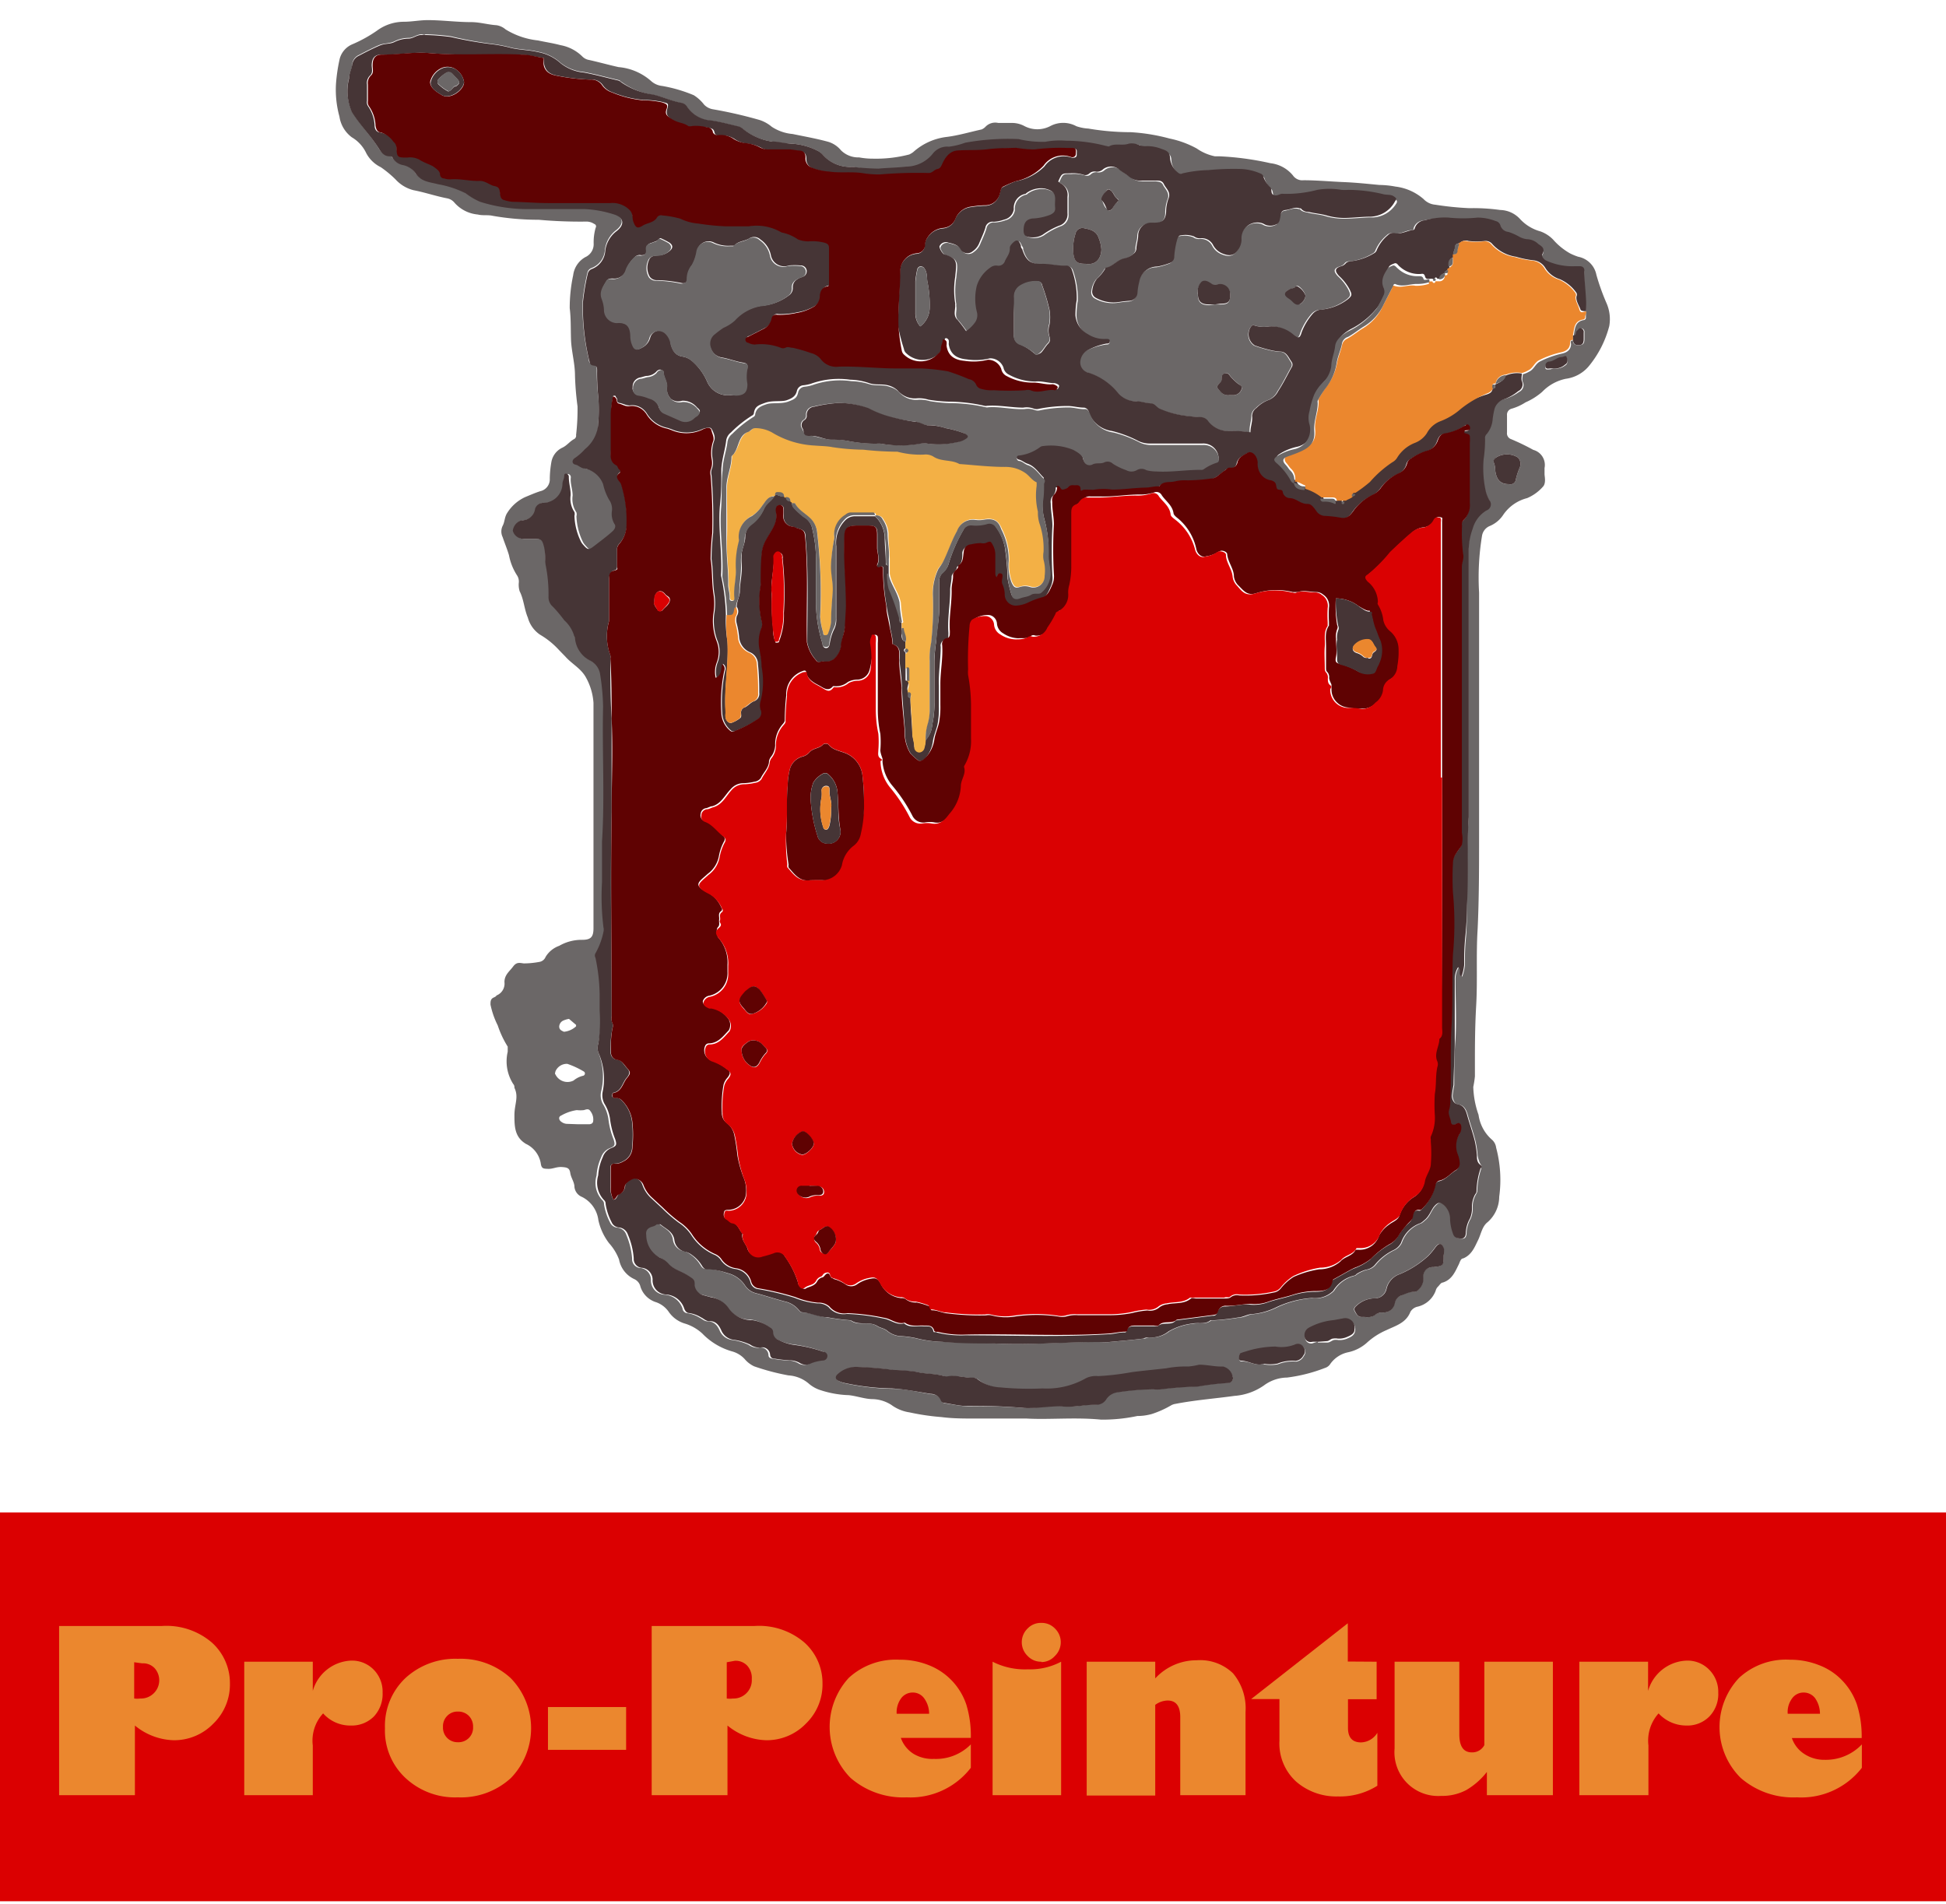 <svg xmlns="http://www.w3.org/2000/svg" viewBox="0 0 107.32 105"><defs><style>.cls-1{fill:#6b6767;}.cls-2{fill:#463536;}.cls-3{fill:#eb872e;}.cls-4{fill:#5f0202;}.cls-5{fill:#f3b045;}.cls-6{fill:#da0102;}.cls-7{fill:#db0001;}</style></defs><g id="Calque_3" data-name="Calque 3"><path class="cls-1" d="M56.62,78.23c-1,0-1.86,0-2.69,0s-1.37,0-2-.08a13,13,0,0,1-1.77-.26,2.24,2.24,0,0,1-1-.41,2,2,0,0,0-1-.32c-.46,0-.89-.17-1.35-.22a5.48,5.48,0,0,1-1.54-.27,1.82,1.82,0,0,1-.67-.37,1.9,1.9,0,0,0-1.12-.45,12.54,12.54,0,0,1-1.89-.5,1.54,1.54,0,0,1-.53-.41,1.48,1.48,0,0,0-.64-.4,3.68,3.68,0,0,1-1.69-1,2.49,2.49,0,0,0-1-.56,1.65,1.65,0,0,1-.84-.62,1.42,1.42,0,0,0-.69-.54,1.31,1.31,0,0,1-.88-.86.6.6,0,0,0-.34-.42,1.49,1.49,0,0,1-.84-1.08,2.87,2.87,0,0,0-.55-.9A3.22,3.22,0,0,1,33,67.29a1.66,1.66,0,0,0-.9-1.28.67.67,0,0,1-.42-.55c0-.27-.19-.5-.23-.77s-.16-.31-.46-.33-.5.11-.76.1-.37,0-.41-.32A1.46,1.46,0,0,0,29,63.08c-.61-.37-.63-.94-.63-1.57s.25-1,0-1.52c0-.06,0-.14-.06-.2A2.32,2.32,0,0,1,28,58c0-.1,0-.19,0-.28a5.41,5.41,0,0,1-.55-1.17,4.61,4.61,0,0,1-.4-1.15c0-.17,0-.31.18-.39s.11-.09.17-.12a.7.7,0,0,0,.42-.73c0-.4.28-.59.48-.86s.38-.19.59-.17a4.69,4.69,0,0,0,.84-.08.45.45,0,0,0,.36-.28,1.44,1.44,0,0,1,.75-.61,2.47,2.47,0,0,1,1.26-.33c.48,0,.63-.15.63-.64s0-1,0-1.51c0-1.42,0-2.83,0-4.24s0-2.82,0-4.23c0-.81,0-1.63,0-2.45a3.33,3.33,0,0,0-.4-1.37c-.27-.52-.79-.77-1.15-1.18l-.35-.36A4.45,4.45,0,0,0,29.78,35a1.66,1.66,0,0,1-.67-.94c-.2-.47-.22-1-.45-1.45a1.21,1.21,0,0,1-.05-.46.63.63,0,0,0-.09-.41,3.11,3.11,0,0,1-.45-1.12c-.1-.34-.24-.67-.35-1a.71.71,0,0,1,0-.62c.12-.22.1-.48.25-.71a2.31,2.31,0,0,1,1-.88c.27-.11.54-.23.82-.32a.67.67,0,0,0,.53-.69,5.75,5.75,0,0,1,.09-.93,1.08,1.08,0,0,1,.6-.78c.26-.12.41-.35.66-.48a.21.21,0,0,0,.1-.22,12,12,0,0,0,.08-1.58,16.23,16.23,0,0,1-.14-1.7c0-.68-.2-1.35-.22-2s0-1.14-.07-1.71a8.52,8.52,0,0,1,.19-1.82,1.33,1.33,0,0,1,.67-1,.78.78,0,0,0,.46-.74,2.91,2.91,0,0,1,.11-.88.14.14,0,0,0-.08-.21.76.76,0,0,0-.44-.13,25.39,25.39,0,0,1-2.62-.1,14.56,14.56,0,0,1-2.55-.22c-.26-.06-.54,0-.81-.07a1.94,1.94,0,0,1-1.31-.68.69.69,0,0,0-.37-.21c-.63-.12-1.23-.33-1.86-.45a2,2,0,0,1-1-.6A6,6,0,0,0,21,9.22a1.8,1.8,0,0,1-.8-.77,2,2,0,0,0-.8-.88,1.74,1.74,0,0,1-.68-1.14,5.56,5.56,0,0,1-.19-1.82,9.33,9.33,0,0,1,.21-1.39,1.21,1.21,0,0,1,.72-.79,7.52,7.52,0,0,0,1.33-.74,2.5,2.5,0,0,1,1.48-.49c.44,0,.87-.09,1.32-.09.8,0,1.6.11,2.4.11.46,0,.92.14,1.39.17a1,1,0,0,1,.5.23,4.24,4.24,0,0,0,1.79.61c.41.09.83.15,1.24.26a2.29,2.29,0,0,1,1.21.63.69.69,0,0,0,.38.19c.54.12,1.07.27,1.61.39a3.11,3.11,0,0,1,1.81.78,1.07,1.07,0,0,0,.6.26,8.08,8.08,0,0,1,1.74.51,2.17,2.17,0,0,1,.57.52.87.87,0,0,0,.51.26,24.38,24.38,0,0,1,2.56.59,2,2,0,0,1,.66.37,2.48,2.48,0,0,0,1.15.4c.68.14,1.36.26,2,.44a1.47,1.47,0,0,1,.67.46,1.35,1.35,0,0,0,1,.39,4.06,4.06,0,0,0,.76.07,7.3,7.3,0,0,0,2-.23,1.16,1.16,0,0,0,.22-.13,3.35,3.35,0,0,1,1.86-.84c.64-.08,1.27-.27,1.91-.41A.63.63,0,0,0,54.34,7a.74.74,0,0,1,.71-.22h.73a1.46,1.46,0,0,1,.73.18,1.54,1.54,0,0,0,1.4,0,1.52,1.52,0,0,1,1.45,0,2.42,2.42,0,0,0,.66.13,14,14,0,0,0,2.34.2,10.5,10.5,0,0,1,2.14.35,5.3,5.3,0,0,1,1.5.55,2.69,2.69,0,0,0,1,.43l.25,0A15.94,15.94,0,0,1,70.06,9a1.88,1.88,0,0,1,1.24.67.63.63,0,0,0,.59.27c.73,0,1.45.07,2.18.1s1.36.1,2,.16a5.06,5.06,0,0,1,.89.09,2.88,2.88,0,0,1,1.55.69,1,1,0,0,0,.65.31,16.68,16.68,0,0,0,1.87.19,10.71,10.71,0,0,1,1.7.1,1.53,1.53,0,0,1,1.1.5,2.38,2.38,0,0,0,1.12.68,1.84,1.84,0,0,1,.7.45,3.6,3.6,0,0,0,.93.76,3.17,3.17,0,0,0,.46.19,1.26,1.26,0,0,1,1,1,12.28,12.28,0,0,0,.55,1.54,2.2,2.2,0,0,1,.16,1.28,5.76,5.76,0,0,1-1.15,2.24,2,2,0,0,1-1.25.67,2.52,2.52,0,0,0-1.3.72,3.59,3.59,0,0,1-.92.58,2.84,2.84,0,0,1-.77.35.34.34,0,0,0-.25.36c0,.32,0,.63,0,.95a.34.34,0,0,0,.23.37,12.48,12.48,0,0,1,1.22.59.86.86,0,0,1,.62,1c0,.11,0,.23,0,.34s.09.47-.07.67a2.42,2.42,0,0,1-.89.65,2.27,2.27,0,0,0-1.31.91,1.65,1.65,0,0,1-.78.64.71.71,0,0,0-.4.54,14.21,14.21,0,0,0-.16,3.12c0,4.48,0,9,0,13.44,0,1.71,0,3.42-.08,5.12-.09,1.4,0,2.81-.08,4.21s-.07,2.6-.07,3.91a5.4,5.4,0,0,1-.09.58,5,5,0,0,0,.29,1.54,2.22,2.22,0,0,0,.76,1.39.7.7,0,0,1,.21.42,6.9,6.9,0,0,1,.17,2.71,1.88,1.88,0,0,1-.64,1.4c-.31.24-.36.66-.53,1s-.34.81-.82,1c-.13,0-.18.2-.24.33-.2.4-.37.84-.88,1-.1,0-.18.14-.26.22a.45.45,0,0,0-.13.22,1.4,1.4,0,0,1-1,.89.6.6,0,0,0-.4.29c-.24.61-.81.76-1.31,1a3.85,3.85,0,0,0-1.1.71,2.26,2.26,0,0,1-1,.51,1.61,1.61,0,0,0-1,.64.54.54,0,0,1-.3.23,8.78,8.78,0,0,1-2.09.53,2.18,2.18,0,0,0-1.27.43,3.25,3.25,0,0,1-1.63.58c-1.08.15-2.17.23-3.25.44a.68.68,0,0,0-.24.08,5.39,5.39,0,0,1-1.07.48,3,3,0,0,1-.8.11,9.16,9.16,0,0,1-2,.2C59.29,78.15,57.86,78.3,56.62,78.23ZM86.75,18.78c0,.25.21.28.41.25s.22-.18.22-.35,0-.22,0-.34a.2.2,0,0,0-.14-.23c-.12,0-.16.08-.24.14s0,.29-.21.25c.07-.36.06-.77.56-.85a.13.13,0,0,0,.11-.15c0-.1,0-.19,0-.29,0-.72-.12-1.43-.09-2.14V15c0-.18-.1-.25-.28-.25h-.21a3.46,3.46,0,0,1-1.66-.33c-.19-.12-.22-.25-.16-.35.16-.3,0-.42-.23-.54a.93.93,0,0,0-.64-.27,1.15,1.15,0,0,1-.44-.15,3.18,3.18,0,0,0-.57-.25.5.5,0,0,1-.44-.35.35.35,0,0,0-.27-.25,2.77,2.77,0,0,0-1-.19,7.67,7.67,0,0,1-1.59,0,4,4,0,0,0-1.38.09.61.61,0,0,0-.54.42c0,.05,0,.1-.1.11-.32,0-.61.25-1,.18a.39.39,0,0,0-.39.11,2.2,2.2,0,0,0-.61.81.31.31,0,0,1-.16.19,3.14,3.14,0,0,1-1.21.43c-.14,0-.26,0-.35.13a.49.49,0,0,1-.21.14c-.38.11-.42.26-.15.55a2.8,2.8,0,0,1,.58.74c.13.28.15.33-.08.53a2.85,2.85,0,0,1-1.44.58.69.69,0,0,0-.52.24,3.39,3.39,0,0,0-.6,1c-.1.34-.17.37-.45.15A1.86,1.86,0,0,0,70,18a1.71,1.71,0,0,1-.84-.06A.15.15,0,0,0,69,18a.73.73,0,0,0,.16,1.06,7.36,7.36,0,0,0,.8.24,3.19,3.19,0,0,0,.63.1c.32,0,.43.32.59.55a.27.27,0,0,1,0,.34c-.24.43-.45.87-.73,1.29a1,1,0,0,1-.53.49,1.82,1.82,0,0,0-.67.44.55.55,0,0,0-.24.44c0,.3-.13.58-.09.9a6.34,6.34,0,0,0-1.22-.07,1.39,1.39,0,0,1-1.1-.53.53.53,0,0,0-.43-.24,8.91,8.91,0,0,1-.89-.08,5.17,5.17,0,0,1-1.38-.39c-.18-.09-.31-.29-.5-.29s-.5-.1-.76-.11a1.33,1.33,0,0,1-1-.43A3.46,3.46,0,0,0,60,20.56a.58.58,0,0,1-.47-.7A.78.78,0,0,1,60,19.3,3.61,3.61,0,0,1,61,19c.08,0,.18,0,.19-.12s-.1-.14-.2-.14a1.63,1.63,0,0,1-1-.26,1.29,1.29,0,0,1-.62-1.05,4.8,4.8,0,0,1,.07-.85,4.57,4.57,0,0,0-.27-1.67.32.32,0,0,0-.34-.22c-.42,0-.84-.11-1.27-.1-.67,0-.92-.18-1.13-.82,0-.07,0-.13-.07-.2-.12-.32-.24-.35-.48-.1-.07.08-.15.14-.13.26,0,.28-.17.48-.27.71a.37.37,0,0,1-.41.25.51.51,0,0,0-.4.11,1.9,1.9,0,0,0-.74,1,3,3,0,0,0,0,1.43.69.69,0,0,1-.12.62,2,2,0,0,1-.47.45,7.74,7.74,0,0,0-.47-.62c-.25-.22-.09-.51-.13-.77a.59.59,0,0,1,0-.13,4.59,4.59,0,0,1,0-1.48c.07-.76.17-1-.6-1.23h0c-.14-.07-.3-.34-.27-.44a.38.38,0,0,1,.49-.21c.27.07.54.11.7.41a.44.44,0,0,0,.64.07,1,1,0,0,0,.35-.42c.12-.29.26-.58.35-.87a.4.4,0,0,1,.46-.34,1.94,1.94,0,0,0,.58-.12.68.68,0,0,0,.53-.57.79.79,0,0,1,.65-.85s0,0,.07-.06a1.36,1.36,0,0,1,1-.23c.36.09.54.21.56.57,0,.16,0,.32,0,.48s-.08.3-.26.39a3,3,0,0,1-1,.21c-.34,0-.49.24-.48.67,0,.27.11.34.5.37a1,1,0,0,0,.56-.15,4.28,4.28,0,0,1,.89-.49.65.65,0,0,0,.47-.69c0-.3,0-.61,0-.9a.72.72,0,0,0-.31-.71l-.2-.14c.2-.46.2-.46.64-.45a2,2,0,0,1,.76.07.31.31,0,0,0,.33-.05.42.42,0,0,1,.4-.11.5.5,0,0,0,.38-.14.71.71,0,0,1,.86,0c.17.16.38.25.55.4A1,1,0,0,0,63,10h.61c.2,0,.44,0,.53.2s.41.44.24.82a2.18,2.18,0,0,0-.12.7c0,.45-.21.59-.66.6h-.17a.71.71,0,0,0-.71.69c0,.26-.12.5-.1.76a.4.4,0,0,1-.18.28,1.07,1.07,0,0,1-.49.24c-.37.08-.59.44-1,.51,0,0,0,0-.05.06a2.5,2.5,0,0,1-.46.56,1.24,1.24,0,0,0-.25.62.38.38,0,0,0,.17.41,2,2,0,0,0,1.27.25,5.93,5.93,0,0,1,.59-.07.47.47,0,0,0,.46-.42,3.31,3.31,0,0,1,.1-.63,1,1,0,0,1,1-.84,4,4,0,0,0,.7-.2.37.37,0,0,0,.23-.37,4.79,4.79,0,0,1,.16-.92c0-.12.08-.23.21-.23a1.36,1.36,0,0,1,.72.06.52.52,0,0,0,.36.1.7.7,0,0,1,.7.39,1,1,0,0,0,.53.46c.33.13.59.12.79-.15a1,1,0,0,0,.24-.62.87.87,0,0,1,1-.94.67.67,0,0,1,.28.1.75.75,0,0,0,.62,0c.18-.06.2-.25.24-.42s.13-.37.3-.38.49-.19.76-.09l.07,0c.11.15.28.16.45.2.34.08.7.1,1,.2a3.5,3.5,0,0,0,1,.13c.47,0,1-.06,1.41-.07A1.59,1.59,0,0,0,77,11.23c.1-.14,0-.2-.06-.28s-.39-.07-.58-.12a8.36,8.36,0,0,0-1.93-.24,2.33,2.33,0,0,1-.38,0,4,4,0,0,0-1.33,0,6.74,6.74,0,0,1-1.89.22c-.18,0-.33.13-.5.07s-.09-.32-.21-.44a.17.17,0,0,1-.06-.06,1.45,1.45,0,0,1-.31-.5.25.25,0,0,0-.12-.17,3.07,3.07,0,0,0-1.07-.27,14.2,14.2,0,0,0-1.84.06,7,7,0,0,0-1.43.18.19.19,0,0,1-.2,0,1.15,1.15,0,0,1-.49-.82c0-.34-.17-.43-.45-.52a2.14,2.14,0,0,0-.87-.16A.84.84,0,0,1,62.85,8,1,1,0,0,0,62.28,8c-.35.12-.72,0-1.06.13,0,0-.14,0-.2,0a8.86,8.86,0,0,0-2.23-.29,4.47,4.47,0,0,0-1.15.06,5.65,5.65,0,0,1-1.47-.15,13.19,13.19,0,0,0-2.94.2,4.08,4.08,0,0,1-.9.22,1,1,0,0,0-.9.4,1.91,1.91,0,0,1-1.45.7c-.5.06-1,.06-1.53.11A13.93,13.93,0,0,1,47,9.2a2,2,0,0,1-1.61-.64.92.92,0,0,0-.26-.22,3.62,3.62,0,0,0-1.54-.42c-.36,0-.71-.07-1.06-.12A3.28,3.28,0,0,1,41,7.14,1,1,0,0,0,40.76,7c-.52-.12-1-.27-1.57-.34a1.71,1.71,0,0,1-1.31-.76.46.46,0,0,0-.31-.21c-.54-.11-1-.34-1.58-.46a4,4,0,0,1-1.71-.71c-.05,0-.09-.09-.14-.1-.65-.15-1.29-.33-1.94-.45a2.4,2.4,0,0,1-1.29-.51,2.52,2.52,0,0,0-1.26-.61c-.53-.13-1.08-.11-1.59-.26a8.28,8.28,0,0,0-.84-.16A21.18,21.18,0,0,1,24.86,2a12.6,12.6,0,0,0-1.4-.11c-.07,0-.14,0-.21,0-.26,0-.47.21-.72.2a1.76,1.76,0,0,0-.78.19c-.27.13-.59.1-.85.21s-.74.35-1.1.54a.63.63,0,0,0-.37.47c0,.26-.16.52-.18.78a2.85,2.85,0,0,0,.15,1.85c.25.41.57.8.86,1.19a8.9,8.9,0,0,1,.58.79c.14.23.29.47.62.46.07,0,.12,0,.16.1a.87.87,0,0,0,.6.39,1.13,1.13,0,0,1,.66.44c.31.48.8.49,1.25.61a5.54,5.54,0,0,1,1.52.5,3.74,3.74,0,0,0,.8.47,8.68,8.68,0,0,0,2.47.4c1.09,0,2.18,0,3.27,0a6.1,6.1,0,0,1,1.59.28c.6.17.67.57.19.94a1.6,1.6,0,0,0-.61,1.08,1.15,1.15,0,0,1-.73,1,.35.35,0,0,0-.23.24,12.28,12.28,0,0,0-.27,1.59,12.31,12.31,0,0,0,.34,3.2c0,.15.06.27.24.3s.2.13.2.28A12.39,12.39,0,0,0,33,21.93a10,10,0,0,1,0,1.34,2,2,0,0,1-.63,1.52,3.14,3.14,0,0,1-.54.48c-.17.1-.17.32,0,.37s.34.18.54.22a1.39,1.39,0,0,1,1,.86,3.07,3.07,0,0,0,.33.86.88.88,0,0,1,.16.6,1.07,1.07,0,0,0,.14.74c.08.1,0,.26-.11.4-.32.29-.66.54-1,.8s-.36.24-.62-.06a.77.77,0,0,1-.14-.21,3.46,3.46,0,0,1-.34-1.38.39.39,0,0,0,0-.21,1.33,1.33,0,0,1-.21-.93c0-.35-.14-.67-.1-1a.18.18,0,0,0-.14-.19c-.13,0-.11.11-.12.19s-.08.23-.09.37A1.07,1.07,0,0,1,30,27.73a.47.47,0,0,0-.45.33.72.72,0,0,1-.74.63.69.69,0,0,0-.49.58.61.61,0,0,0,.58.45h.65c.36,0,.43.09.49.43s0,.66.09,1a8.19,8.19,0,0,1,.16,1.78.68.68,0,0,0,.24.53,7.57,7.57,0,0,1,.63.75,1.85,1.85,0,0,1,.53.81s.06.1.06.16a1.53,1.53,0,0,0,.87,1.27,1,1,0,0,1,.51.7A12.58,12.58,0,0,1,33.33,39c0,2.48.1,5-.06,7.44-.05.75,0,1.5,0,2.24a13.83,13.83,0,0,0,.08,2.49.52.52,0,0,1,0,.25,4,4,0,0,1-.44,1.18.25.25,0,0,0,0,.25,10.51,10.51,0,0,1,.23,2c0,.3,0,.6,0,.91A8.44,8.44,0,0,1,33,57.54a.81.81,0,0,0,0,.51,3.51,3.51,0,0,1,.15,2.15,1,1,0,0,0,.09.67,2.17,2.17,0,0,1,.31.82,4.41,4.41,0,0,0,.29,1.15c.09.29.08.37-.21.48a.83.83,0,0,0-.48.51,2.84,2.84,0,0,0-.25,1,1.39,1.39,0,0,0,.32,1.36.27.27,0,0,1,.09.22,3.21,3.21,0,0,0,.33,1,.48.48,0,0,0,.39.29.58.58,0,0,1,.51.4,4.13,4.13,0,0,1,.32,1.3.49.49,0,0,0,.48.53.66.66,0,0,1,.56.65.78.78,0,0,0,.74.82,1.12,1.12,0,0,1,1,.76c0,.13.14.26.26.26a1.74,1.74,0,0,1,.67.24c.15.07.27.21.46.21.36,0,.54.24.66.51a.86.86,0,0,0,.71.52,3.2,3.2,0,0,1,.88.26.89.89,0,0,0,.55.17.43.43,0,0,1,.55.39c0,.16.12.2.27.22a7.25,7.25,0,0,0,.8.09,1.1,1.1,0,0,1,.61.17.61.61,0,0,0,.57,0A2.45,2.45,0,0,1,45.3,75a.25.25,0,0,0,.25-.25c0-.12-.11-.2-.21-.23a8,8,0,0,0-1.61-.38,2.58,2.58,0,0,1-.88-.28.44.44,0,0,1-.29-.4.3.3,0,0,0-.17-.28,2.18,2.18,0,0,0-1-.41,1.53,1.53,0,0,1-1.26-.62,1.45,1.45,0,0,0-1-.64l-.41-.11a.66.66,0,0,1-.49-.54c0-.31-.16-.42-.38-.56s-.79-.32-1.08-.66a1.25,1.25,0,0,0-.45-.31,1.41,1.41,0,0,1-.76-1.25c0-.26.09-.4.36-.47a.52.52,0,0,0,.22-.12c.06,0,.15-.09.2,0,.29.25.7.39.77.86a.75.75,0,0,0,.64.66,1,1,0,0,1,.33.17,2,2,0,0,1,.57.62c.07.1.14.18.27.17a3.59,3.59,0,0,1,1.16.24,1.62,1.62,0,0,1,1,.69,1,1,0,0,0,.58.42c.54.14,1.07.32,1.61.46a1.38,1.38,0,0,1,.73.42c.07.07.13.17.23.18.47,0,.91.22,1.37.27a11.44,11.44,0,0,0,1.31.17c.43.34,1,0,1.47.32.15.1.37.12.53.25a1.28,1.28,0,0,0,.69.3,5.16,5.16,0,0,1,.88.11A6.68,6.68,0,0,0,52,74c1,.06,1.91,0,2.87.09,2,.1,3.9-.11,5.84-.08a2.57,2.57,0,0,0,.48,0c.63-.06,1.27-.11,1.9-.19.11,0,.22-.08.33-.06a1.58,1.58,0,0,0,1.07-.34A3.38,3.38,0,0,1,65.8,73c.32-.07.69.07,1-.18,0,0,.11,0,.16,0a13,13,0,0,0,1.4-.16c.26,0,.49-.17.73-.18a3.77,3.77,0,0,0,1.32-.37,5.42,5.42,0,0,1,2-.52,1.4,1.4,0,0,0,1.16-.4,1.85,1.85,0,0,1,1.18-.84s.06-.06.1-.08a1.83,1.83,0,0,1,.53-.24.8.8,0,0,0,.51-.3,3,3,0,0,1,1-.78.88.88,0,0,0,.42-.41,1.73,1.73,0,0,1,1.08-1.08,1.4,1.4,0,0,0,.2-.16c.27-.2.34-.54.56-.78s.29-.23.5-.06a1,1,0,0,1,.36.79,2.55,2.55,0,0,0,.17.82c.08.22.3.23.47.24s.23-.15.23-.34a1.73,1.73,0,0,1,.23-.77,1.46,1.46,0,0,0,.11-.58,1.36,1.36,0,0,1,.19-.77s.07-.11.06-.16a4.16,4.16,0,0,1,.21-1.21c0-.09.06-.17,0-.23s-.17-.34-.19-.54a5.39,5.39,0,0,0-.12-.79c-.12-.48-.29-.95-.42-1.42-.07-.25-.17-.54-.54-.6-.18,0-.28-.24-.3-.46a5.58,5.58,0,0,1,.09-.59c0-.84,0-1.69.07-2.53.06-1.09,0-2.18,0-3.27a1.24,1.24,0,0,1,.18-.7c.15.15,0,.37.19.51a2.65,2.65,0,0,0,.15-.65,13.13,13.13,0,0,1,.06-1.54A16.18,16.18,0,0,0,80.89,50c0-1.63,0-3.26.1-4.89,0-.21,0-.41,0-.61V30.28a3.54,3.54,0,0,1,.19-1.17,1.69,1.69,0,0,1,.76-1,.36.36,0,0,0,.18-.54,1.84,1.84,0,0,1-.25-.66,5.87,5.87,0,0,1-.09-1.62,7.33,7.33,0,0,0,.08-1.15.27.27,0,0,1,.08-.23,1.44,1.44,0,0,0,.34-.85,4.6,4.6,0,0,1,.11-.58A.83.83,0,0,1,83,22a2.72,2.72,0,0,0,.78-.39.41.41,0,0,0,.2-.55c-.06-.12,0-.28,0-.42a1.28,1.28,0,0,0,.34-.14c.28-.12.35-.44.62-.57a5.21,5.21,0,0,1,1.2-.43c.28-.06.5-.21.5-.53C86.6,18.82,86.64,18.77,86.75,18.78ZM56.51,77.65c.7,0,1.39-.17,2.09-.1s1.19-.1,1.79-.1a.63.63,0,0,0,.59-.3.86.86,0,0,1,.6-.38,14.12,14.12,0,0,1,2-.17,2.06,2.06,0,0,0,.43,0,19.78,19.78,0,0,1,2-.15,15.6,15.6,0,0,1,1.69-.2A.27.27,0,0,0,68,76a.73.73,0,0,0-.51-.57c-.44,0-.87-.14-1.32-.1a3.83,3.83,0,0,1-.59.1,5.68,5.68,0,0,0-1.23.1c-.63.07-1.26.13-1.89.21a14.31,14.31,0,0,1-1.86.22,1.25,1.25,0,0,0-.66.11,4.37,4.37,0,0,1-2.37.55,16.77,16.77,0,0,1-2.35-.06A2.24,2.24,0,0,1,54,76.12a.49.49,0,0,0-.31-.13c-.45,0-.88-.14-1.32-.08a.74.74,0,0,1-.26,0c-.5-.16-1-.11-1.54-.24a10.36,10.36,0,0,0-1.24-.1,20.62,20.62,0,0,0-2.07-.17,1.49,1.49,0,0,0-1,.38c-.16.14-.16.28,0,.38a1.24,1.24,0,0,0,.32.12,13.22,13.22,0,0,0,2.65.31c.73,0,1.43.19,2.15.3a.6.6,0,0,1,.54.35.22.22,0,0,0,.2.15c.42.06.83.15,1.26.17A30.62,30.62,0,0,1,56.51,77.65Zm23.11-8.41a2.51,2.51,0,0,0,0-.37c-.12-.32-.26-.36-.47-.09a3.8,3.8,0,0,1-.41.49,5.44,5.44,0,0,1-1.57,1,1.11,1.11,0,0,0-.72.8.66.66,0,0,1-.69.53,1.5,1.5,0,0,0-1,.44.2.2,0,0,0-.06.26c.09.16.19.34.41.33s.51.07.74-.14a.65.65,0,0,1,.4-.11.62.62,0,0,0,.66-.53.55.55,0,0,1,.31-.39c.23-.07.43-.25.69-.21a.35.35,0,0,0,.3-.12.83.83,0,0,0,.27-.67.51.51,0,0,1,.54-.58C79.58,69.82,79.62,69.78,79.62,69.24Zm-9.93,6a2.22,2.22,0,0,0,.78,0,2.16,2.16,0,0,1,1-.15.54.54,0,0,0,.43-.3.38.38,0,0,0,0-.48.36.36,0,0,0-.45-.13,2,2,0,0,1-1.09.12,5.57,5.57,0,0,0-1.67.28,2.25,2.25,0,0,0-.24.08c-.14,0-.1.16-.1.25s0,.17.13.17C68.9,75.06,69.29,75.36,69.69,75.21Zm3-1.2h.51c.13,0,.23-.1.35-.14a.72.72,0,0,1,.25,0,1.07,1.07,0,0,0,.54-.1c.17-.07.36-.17.39-.4a.52.52,0,0,0-.6-.62l-.54.1a3.57,3.57,0,0,0-1.38.42.47.47,0,0,0-.23.51.33.33,0,0,0,.41.27A1.48,1.48,0,0,1,72.66,74ZM59.87,14.55c.62.09.85-.34.87-.78a2.05,2.05,0,0,0-.15-.65c-.14-.41-.49-.47-.83-.54a.39.39,0,0,0-.45.31A2.74,2.74,0,0,0,59.2,14C59.27,14.45,59.41,14.55,59.87,14.55ZM83.22,26.7a.3.3,0,0,0,.38-.27,3.69,3.69,0,0,1,.21-.64.5.5,0,0,0-.1-.56,1.13,1.13,0,0,0-1.2,0c-.08.09-.18.18-.12.3a1.14,1.14,0,0,1,.07.41C82.53,26.48,82.76,26.71,83.22,26.7ZM67,16.79h.3c.42,0,.52-.09.55-.51a.56.56,0,0,0-.65-.57.39.39,0,0,1-.35,0c-.18-.11-.4-.27-.59-.13a.75.75,0,0,0-.2.66c0,.44.19.59.64.59ZM31.88,62h.6c.12,0,.21-.05.23-.15a.74.74,0,0,0-.14-.56c-.1-.17-.23-.11-.37-.07a1.67,1.67,0,0,1-.39,0,2.45,2.45,0,0,0-.86.3c-.16.06-.14.24,0,.34a.56.56,0,0,0,.36.12ZM67.82,21.79a2.6,2.6,0,0,0,.28,0,.5.5,0,0,0,.39-.36c0-.16-.12-.2-.22-.28a4,4,0,0,1-.37-.35c-.09-.1-.14-.26-.33-.21s-.2.18-.19.33a.24.24,0,0,1-.09.18c-.22.24-.21.24,0,.47A.55.55,0,0,0,67.82,21.79ZM31.29,58.67a.68.68,0,0,0-.66.42c0,.06-.05.1,0,.16a.74.74,0,0,0,1,.34,1.3,1.3,0,0,1,.51-.26.13.13,0,0,0,.07-.23A4.66,4.66,0,0,0,31.29,58.67ZM72,16.3a1,1,0,0,0-.39-.52.16.16,0,0,0-.12,0c-.11.14-.28.12-.42.2s-.27.28,0,.44a1.3,1.3,0,0,1,.23.18c.13.14.27.25.45.14A.65.65,0,0,0,72,16.3ZM61.18,11.61c.08,0,.12-.07.17-.12a2.13,2.13,0,0,1,.25-.34c.07-.06.13-.15,0-.21s-.21-.45-.48-.51h0c-.09,0-.4.57-.35.62s.11.35.27.47S61.12,11.62,61.18,11.61Zm24.5,8.71a.85.85,0,0,0,.63-.16c.19-.11.12-.29.09-.42s-.17,0-.28,0c-.26,0-.45.22-.71.25a.24.24,0,0,0-.18.3c0,.13.17.07.26.08ZM31.38,56.19a1.26,1.26,0,0,0-.31.09.38.38,0,0,0-.23.33c0,.18.13.23.26.29a1.14,1.14,0,0,0,.67-.3s0-.07,0-.08Z"/><path class="cls-2" d="M83.93,20.6c0,.14-.05.3,0,.42a.41.41,0,0,1-.2.55A2.72,2.72,0,0,1,83,22a.83.83,0,0,0-.57.52,4.6,4.6,0,0,0-.11.58,1.44,1.44,0,0,1-.34.85.27.27,0,0,0-.08.23,7.33,7.33,0,0,1-.08,1.15,5.87,5.87,0,0,0,.09,1.62,1.84,1.84,0,0,0,.25.66.36.36,0,0,1-.18.54,1.69,1.69,0,0,0-.76,1A3.54,3.54,0,0,0,81,30.28V44.45c0,.2,0,.4,0,.61-.11,1.63,0,3.26-.1,4.89a16.18,16.18,0,0,1-.09,1.71,13.13,13.13,0,0,0-.06,1.54,2.65,2.65,0,0,1-.15.65c-.2-.14,0-.36-.19-.51a1.24,1.24,0,0,0-.18.7c0,1.09,0,2.18,0,3.27,0,.84-.06,1.69-.07,2.53a5.58,5.58,0,0,0-.09.59c0,.22.12.43.3.46.37.06.47.35.54.6.13.47.3.94.42,1.42a5.39,5.39,0,0,1,.12.79c0,.2,0,.4.19.54s0,.14,0,.23a4.16,4.16,0,0,0-.21,1.21s0,.11-.06.16a1.36,1.36,0,0,0-.19.77,1.46,1.46,0,0,1-.11.58,1.73,1.73,0,0,0-.23.77c0,.19-.07.34-.23.34s-.39,0-.47-.24a2.55,2.55,0,0,1-.17-.82,1,1,0,0,0-.36-.79c-.21-.17-.32-.14-.5.06s-.29.58-.56.78a1.4,1.4,0,0,1-.2.16,1.73,1.73,0,0,0-1.08,1.08.88.88,0,0,1-.42.41,3,3,0,0,0-1,.78.8.8,0,0,1-.51.3,1.83,1.83,0,0,0-.53.24s-.07.08-.1.08a1.85,1.85,0,0,0-1.18.84,1.4,1.4,0,0,1-1.16.4,5.42,5.42,0,0,0-2,.52,3.77,3.77,0,0,1-1.32.37c-.24,0-.47.16-.73.18a13,13,0,0,1-1.4.16s-.13,0-.16,0c-.3.25-.67.11-1,.18a3.38,3.38,0,0,0-1.31.43,1.58,1.58,0,0,1-1.07.34c-.11,0-.22,0-.33.06-.63.08-1.27.13-1.9.19a2.57,2.57,0,0,1-.48,0c-1.94,0-3.89.18-5.84.08-1,0-1.92,0-2.87-.09a6.68,6.68,0,0,1-1.47-.21,5.16,5.16,0,0,0-.88-.11,1.28,1.28,0,0,1-.69-.3c-.16-.13-.38-.15-.53-.25-.46-.29-1,0-1.47-.32a11.44,11.44,0,0,1-1.31-.17c-.46,0-.9-.23-1.37-.27-.1,0-.16-.11-.23-.18a1.38,1.38,0,0,0-.73-.42c-.54-.14-1.07-.32-1.61-.46a1,1,0,0,1-.58-.42,1.62,1.62,0,0,0-1-.69A3.59,3.59,0,0,0,39,70c-.13,0-.2-.07-.27-.17a2,2,0,0,0-.57-.62,1,1,0,0,0-.33-.17.75.75,0,0,1-.64-.66c-.07-.47-.48-.61-.77-.86,0,0-.14,0-.2,0a.52.52,0,0,1-.22.12c-.27.07-.4.21-.36.47a1.41,1.41,0,0,0,.76,1.25,1.25,1.25,0,0,1,.45.31c.29.34.73.43,1.08.66s.39.25.38.56a.66.66,0,0,0,.49.54l.41.11a1.45,1.45,0,0,1,1,.64,1.53,1.53,0,0,0,1.26.62,2.18,2.18,0,0,1,1,.41.3.3,0,0,1,.17.28.44.44,0,0,0,.29.4,2.58,2.58,0,0,0,.88.28,8,8,0,0,1,1.61.38c.1,0,.22.11.21.23a.25.25,0,0,1-.25.25,2.45,2.45,0,0,0-.66.16.61.61,0,0,1-.57,0,1.1,1.1,0,0,0-.61-.17,7.25,7.25,0,0,1-.8-.09c-.15,0-.25-.06-.27-.22a.43.43,0,0,0-.55-.39.89.89,0,0,1-.55-.17,3.2,3.2,0,0,0-.88-.26.86.86,0,0,1-.71-.52c-.12-.27-.3-.53-.66-.51-.19,0-.31-.14-.46-.21a1.74,1.74,0,0,0-.67-.24c-.12,0-.22-.13-.26-.26a1.12,1.12,0,0,0-1-.76.78.78,0,0,1-.74-.82.66.66,0,0,0-.56-.65.49.49,0,0,1-.48-.53,4.13,4.13,0,0,0-.32-1.3.58.58,0,0,0-.51-.4.48.48,0,0,1-.39-.29,3.21,3.21,0,0,1-.33-1,.27.27,0,0,0-.09-.22,1.39,1.39,0,0,1-.32-1.36,2.84,2.84,0,0,1,.25-1,.83.83,0,0,1,.48-.51c.29-.11.3-.19.21-.48a4.41,4.41,0,0,1-.29-1.15,2.17,2.17,0,0,0-.31-.82,1,1,0,0,1-.09-.67A3.51,3.51,0,0,0,33,58.05a.81.81,0,0,1,0-.51,8.44,8.44,0,0,0,.07-1.81c0-.31,0-.61,0-.91a10.51,10.51,0,0,0-.23-2,.25.25,0,0,1,0-.25,4,4,0,0,0,.44-1.18.52.52,0,0,0,0-.25,13.83,13.83,0,0,1-.08-2.49c0-.74,0-1.49,0-2.24.16-2.48,0-5,.06-7.44a12.58,12.58,0,0,0-.17-1.82,1,1,0,0,0-.51-.7,1.53,1.53,0,0,1-.87-1.27c0-.06-.06-.11-.06-.16a1.85,1.85,0,0,0-.53-.81,7.57,7.57,0,0,0-.63-.75.68.68,0,0,1-.24-.53,8.19,8.19,0,0,0-.16-1.78c-.05-.32,0-.65-.09-1s-.13-.43-.49-.43h-.65a.61.61,0,0,1-.58-.45.69.69,0,0,1,.49-.58.72.72,0,0,0,.74-.63.47.47,0,0,1,.45-.33,1.07,1.07,0,0,0,1.06-1.05c0-.14.08-.25.09-.37s0-.2.12-.19a.18.18,0,0,1,.14.19c0,.35.11.67.1,1a1.33,1.33,0,0,0,.21.93.39.39,0,0,1,0,.21,3.46,3.46,0,0,0,.34,1.38.77.77,0,0,0,.14.21c.26.3.31.3.62.06s.68-.51,1-.8c.15-.14.19-.3.11-.4a1.07,1.07,0,0,1-.14-.74.88.88,0,0,0-.16-.6,3.07,3.07,0,0,1-.33-.86,1.39,1.39,0,0,0-1-.86c-.2,0-.34-.17-.54-.22s-.18-.27,0-.37a3.14,3.14,0,0,0,.54-.48A2,2,0,0,0,33,23.27a10,10,0,0,0,0-1.34,12.39,12.39,0,0,1-.07-1.49c0-.15,0-.26-.2-.28s-.2-.15-.24-.3a12.31,12.31,0,0,1-.34-3.2,12.28,12.28,0,0,1,.27-1.59.35.35,0,0,1,.23-.24,1.15,1.15,0,0,0,.73-1A1.6,1.6,0,0,1,34,12.75c.48-.37.41-.77-.19-.94a6.1,6.1,0,0,0-1.59-.28c-1.09,0-2.18,0-3.27,0a8.68,8.68,0,0,1-2.47-.4,3.74,3.74,0,0,1-.8-.47,5.54,5.54,0,0,0-1.52-.5c-.45-.12-.94-.13-1.25-.61a1.13,1.13,0,0,0-.66-.44.87.87,0,0,1-.6-.39c0-.07-.09-.11-.16-.1-.33,0-.48-.23-.62-.46a8.9,8.9,0,0,0-.58-.79C20,7,19.65,6.58,19.4,6.17a2.85,2.85,0,0,1-.15-1.85c0-.26.14-.52.18-.78a.63.63,0,0,1,.37-.47c.36-.19.73-.38,1.1-.54s.58-.08.85-.21a1.76,1.76,0,0,1,.78-.19c.25,0,.46-.21.72-.2.07,0,.14-.05.21,0a12.6,12.6,0,0,1,1.4.11,21.18,21.18,0,0,0,2.36.41,8.28,8.28,0,0,1,.84.16c.51.15,1.06.13,1.59.26a2.52,2.52,0,0,1,1.26.61A2.4,2.4,0,0,0,32.2,4c.65.12,1.29.3,1.94.45,0,0,.09.06.14.1A4,4,0,0,0,36,5.21c.54.12,1,.35,1.58.46a.46.46,0,0,1,.31.21,1.71,1.71,0,0,0,1.31.76c.53.07,1.05.22,1.57.34a1,1,0,0,1,.25.16,3.28,3.28,0,0,0,1.52.66c.35,0,.7.1,1.06.12a3.62,3.62,0,0,1,1.54.42.92.92,0,0,1,.26.22A2,2,0,0,0,47,9.2a13.93,13.93,0,0,0,1.45.1c.51-.05,1-.05,1.53-.11a1.91,1.91,0,0,0,1.45-.7,1,1,0,0,1,.9-.4,4.08,4.08,0,0,0,.9-.22,13.19,13.19,0,0,1,2.94-.2,5.65,5.65,0,0,0,1.47.15,4.47,4.47,0,0,1,1.15-.06A8.86,8.86,0,0,1,61,8.05c.06,0,.15.06.2,0,.34-.16.71,0,1.06-.13a1,1,0,0,1,.57.08.84.84,0,0,0,.38.06,2.14,2.14,0,0,1,.87.16c.28.09.44.18.45.52a1.15,1.15,0,0,0,.49.82.19.19,0,0,0,.2,0,7,7,0,0,1,1.43-.18,14.2,14.2,0,0,1,1.84-.06,3.07,3.07,0,0,1,1.07.27.25.25,0,0,1,.12.17,1.45,1.45,0,0,0,.31.5.17.17,0,0,0,.06.06c.12.12,0,.37.21.44s.32-.1.5-.07a6.74,6.74,0,0,0,1.89-.22,4,4,0,0,1,1.33,0,2.33,2.33,0,0,0,.38,0,8.36,8.36,0,0,1,1.93.24c.19.05.41,0,.58.12s.16.14.06.28a1.59,1.59,0,0,1-1.33.84c-.46,0-.94.06-1.41.07a3.5,3.5,0,0,1-1-.13c-.33-.1-.69-.12-1-.2-.17,0-.34-.05-.45-.2l-.07,0c-.27-.1-.5.07-.76.09s-.27.21-.3.38-.06.36-.24.42a.75.75,0,0,1-.62,0,.67.67,0,0,0-.28-.1.87.87,0,0,0-1,.94,1,1,0,0,1-.24.62c-.2.27-.46.28-.79.15a1,1,0,0,1-.53-.46.7.7,0,0,0-.7-.39.52.52,0,0,1-.36-.1,1.36,1.36,0,0,0-.72-.06c-.13,0-.17.11-.21.23a4.79,4.79,0,0,0-.16.92.37.37,0,0,1-.23.37,4,4,0,0,1-.7.2,1,1,0,0,0-1,.84,3.31,3.31,0,0,0-.1.63.47.47,0,0,1-.46.42,5.93,5.93,0,0,0-.59.07,2,2,0,0,1-1.27-.25.38.38,0,0,1-.17-.41,1.24,1.24,0,0,1,.25-.62,2.5,2.5,0,0,0,.46-.56s0-.06.05-.06c.38-.07.6-.43,1-.51a1.07,1.07,0,0,0,.49-.24.4.4,0,0,0,.18-.28c0-.26.1-.5.1-.76a.71.71,0,0,1,.71-.69h.17c.45,0,.63-.15.66-.6a2.18,2.18,0,0,1,.12-.7c.17-.38-.12-.57-.24-.82s-.33-.19-.53-.2H63a1,1,0,0,1-.75-.23c-.17-.15-.38-.24-.55-.4a.71.71,0,0,0-.86,0,.5.5,0,0,1-.38.14.42.42,0,0,0-.4.11.31.31,0,0,1-.33.05A2,2,0,0,0,59,9.56c-.44,0-.44,0-.64.45l.2.14a.72.72,0,0,1,.31.71c0,.29,0,.6,0,.9a.65.65,0,0,1-.47.69,4.28,4.28,0,0,0-.89.49,1,1,0,0,1-.56.15c-.39,0-.49-.1-.5-.37,0-.43.14-.62.48-.67a3,3,0,0,0,1-.21c.18-.09.28-.18.26-.39s0-.32,0-.48c0-.36-.2-.48-.56-.57a1.36,1.36,0,0,0-1,.23s0,0-.07.06a.79.79,0,0,0-.65.85.68.68,0,0,1-.53.57,1.94,1.94,0,0,1-.58.12.4.4,0,0,0-.46.34c-.09.29-.23.58-.35.87a1,1,0,0,1-.35.42.44.44,0,0,1-.64-.07c-.16-.3-.43-.34-.7-.41a.38.38,0,0,0-.49.21c0,.1.13.37.27.44h0c.77.22.67.47.6,1.23a4.59,4.59,0,0,0,0,1.48.59.59,0,0,0,0,.13c0,.26-.12.55.13.77a7.74,7.74,0,0,1,.47.62,2,2,0,0,0,.47-.45.69.69,0,0,0,.12-.62,3,3,0,0,1,0-1.43,1.9,1.9,0,0,1,.74-1,.51.51,0,0,1,.4-.11.37.37,0,0,0,.41-.25c.1-.23.29-.43.27-.71,0-.12.06-.18.13-.26.24-.25.36-.22.48.1,0,.07,0,.13.07.2.21.64.46.85,1.13.82.43,0,.85.11,1.27.1a.32.32,0,0,1,.34.22,4.57,4.57,0,0,1,.27,1.67,4.8,4.8,0,0,0-.07.85A1.29,1.29,0,0,0,60,18.43a1.63,1.63,0,0,0,1,.26c.1,0,.22,0,.2.14s-.11.11-.19.12a3.61,3.61,0,0,0-1,.35.78.78,0,0,0-.42.56.58.58,0,0,0,.47.7,3.46,3.46,0,0,1,1.62,1.14,1.33,1.33,0,0,0,1,.43c.26,0,.5.1.76.11s.32.2.5.29a5.17,5.17,0,0,0,1.38.39,8.91,8.91,0,0,0,.89.08.53.53,0,0,1,.43.24,1.39,1.39,0,0,0,1.1.53,6.34,6.34,0,0,1,1.22.07c0-.32.13-.6.09-.9a.55.55,0,0,1,.24-.44,1.82,1.82,0,0,1,.67-.44,1,1,0,0,0,.53-.49c.28-.42.49-.86.73-1.29a.27.27,0,0,0,0-.34c-.16-.23-.27-.53-.59-.55a3.19,3.19,0,0,1-.63-.1,7.36,7.36,0,0,1-.8-.24A.73.73,0,0,1,69,18a.15.15,0,0,1,.15-.06A1.71,1.71,0,0,0,70,18a1.86,1.86,0,0,1,1.34.46c.28.22.35.19.45-.15a3.39,3.39,0,0,1,.6-1,.69.69,0,0,1,.52-.24,2.85,2.85,0,0,0,1.44-.58c.23-.2.21-.25.08-.53a2.8,2.8,0,0,0-.58-.74c-.27-.29-.23-.44.15-.55a.49.49,0,0,0,.21-.14c.09-.11.21-.11.35-.13a3.14,3.14,0,0,0,1.21-.43.31.31,0,0,0,.16-.19,2.2,2.2,0,0,1,.61-.81.39.39,0,0,1,.39-.11c.35.07.64-.13,1-.18.07,0,.08-.06.1-.11a.61.61,0,0,1,.54-.42A4,4,0,0,1,79.89,12a7.67,7.67,0,0,0,1.59,0,2.77,2.77,0,0,1,1,.19.35.35,0,0,1,.27.25.5.5,0,0,0,.44.35,3.18,3.18,0,0,1,.57.25,1.15,1.15,0,0,0,.44.15.93.93,0,0,1,.64.27c.18.12.39.24.23.54-.06.1,0,.23.16.35a3.46,3.46,0,0,0,1.66.33h.21c.18,0,.27.07.28.25v.09c0,.71.13,1.42.09,2.14-.14,0-.29,0-.32-.12s-.25-.43-.21-.69a.21.21,0,0,0,0-.2,2.18,2.18,0,0,0-.91-.75,1.44,1.44,0,0,1-.81-.63.88.88,0,0,0-.61-.41,5.32,5.32,0,0,1-1-.2,2.17,2.17,0,0,1-1.31-.7.47.47,0,0,0-.42-.17,3.75,3.75,0,0,1-.89,0,.47.47,0,0,0-.5.13c-.13,0-.23.06-.23.18s-.11.26-.09.4l0,.19c-.27.08-.25.29-.24.5l0,.19c-.12,0-.17,0-.15.16h0a.33.33,0,0,0-.33.33h-.18c-.06-.1-.11-.09-.16,0h-.19c-.11,0-.28.07-.33-.12s-.15-.15-.26-.14a1.57,1.57,0,0,1-1.16-.43c-.08-.06-.13-.21-.28-.15s-.26.1-.31.22c-.14.34-.35.66-.19,1a.48.48,0,0,1,0,.42,7.92,7.92,0,0,1-.37.71,4.37,4.37,0,0,1-1.55,1.28c-.33.2-.65.43-.69.81s-.18.72-.21,1.09a1.57,1.57,0,0,1-.51.95,2.15,2.15,0,0,0-.44.64,4.72,4.72,0,0,0-.25.89,1.28,1.28,0,0,0,0,.75,1.1,1.1,0,0,1-.84,1.35,2.9,2.9,0,0,0-1,.42c-.16.12-.16.2,0,.33a3.48,3.48,0,0,1,.81,1c0,.06.11.09.17.13l0,0c.07.32.35.32.58.4a2.72,2.72,0,0,1,.89.47c0,.1,0,.15.14.15a1.22,1.22,0,0,1,.57.08s.1,0,.13-.07H74c0,.06,0,.12,0,.13s.1-.06.09-.13.31-.13.38-.29c.11,0,.16,0,.14-.14a7.94,7.94,0,0,0,.8-.6,6.14,6.14,0,0,1,1.24-1.09.69.69,0,0,0,.25-.23,2,2,0,0,1,1-.84,1.36,1.36,0,0,0,.65-.53,1.42,1.42,0,0,1,.72-.65,3.64,3.64,0,0,0,1.14-.68A5.94,5.94,0,0,1,82,21.75c.15-.05.3-.12.31-.32.18,0,.14-.11.14-.22l0,0c.23-.11.48-.21.57-.49A1.56,1.56,0,0,1,83.93,20.6ZM48.26,28.43c0,.09.1.13.15.2a1.73,1.73,0,0,1,.38,1c0,.46.06.93.06,1.39,0,.11,0,.16.16.15v.46l0,0a2.64,2.64,0,0,0,.09.85A13.79,13.79,0,0,1,49.62,34c0,.11-.07.27.1.34v.28c0,.13,0,.27,0,.37s0,.37.22.38l0,.37q-.18.12,0,.24l0,.8c0,.2,0,.4,0,.6s0,.16.14.15c.08.21-.12.41,0,.62s-.12.3.13.33c0,.63.08,1.26.1,1.9,0,.26.11.49.11.75a.29.29,0,0,0,.28.28.32.32,0,0,0,.29-.27,1.75,1.75,0,0,0,.06-.33,1.38,1.38,0,0,0,.36-.85,5,5,0,0,0,.12-1.22c0-.76,0-1.53,0-2.29a8.79,8.79,0,0,1,.11-1.14c0-.54.15-1.07.15-1.61V32.09a.68.68,0,0,1,.19-.5,1,1,0,0,0,.33-.48,8.58,8.58,0,0,1,.82-1.89.47.47,0,0,1,.49-.28,2.23,2.23,0,0,0,.81-.07.4.4,0,0,1,.43.09,3,3,0,0,1,.55,1.19,14.73,14.73,0,0,1,.16,1.77,7.18,7.18,0,0,0,.2.83c.07.23.23.26.47.17s.41-.14.61-.2.45,0,.57-.12a1.39,1.39,0,0,0,.49-.91c0-.38-.12-.73-.09-1.11a6.62,6.62,0,0,0-.22-1.93,3,3,0,0,1-.1-1.06c0-.33,0-.65.06-1,0-.09,0-.19,0-.25-.29-.28-.5-.64-.9-.77-.18-.06-.31-.2-.5-.23a.18.18,0,0,1-.1-.22.12.12,0,0,1,.13-.08,2.42,2.42,0,0,0,1.16-.47.27.27,0,0,1,.15-.05,3.28,3.28,0,0,1,1.67.21c.25.14.5.28.56.54a.34.34,0,0,0,.49.27c.22-.08.45,0,.66-.12a.42.42,0,0,1,.48.08,3.49,3.49,0,0,0,.73.35.6.6,0,0,0,.58,0,.51.51,0,0,1,.53,0,2.13,2.13,0,0,0,.55.07c.82.05,1.62-.13,2.44-.09a.24.24,0,0,0,.2-.05,2.61,2.61,0,0,1,.69-.34c.1,0,.17-.08.12-.25a.84.84,0,0,0-.89-.73H63.37a1.44,1.44,0,0,1-.57-.13,6.55,6.55,0,0,0-1.47-.56,1.6,1.6,0,0,1-1.28-1c0-.15-.14-.29-.28-.29-.3,0-.59-.09-.89-.09a8.17,8.17,0,0,0-1.56.15.51.51,0,0,1-.3,0,1.08,1.08,0,0,0-.59-.06c-.66,0-1.31-.15-2-.1a.28.28,0,0,1-.13,0,9.13,9.13,0,0,0-2-.23,8,8,0,0,1-1.1-.11,1.76,1.76,0,0,0-.68-.07,1.23,1.23,0,0,1-1-.42,1.17,1.17,0,0,0-.51-.29c-.37-.11-.76,0-1.13-.15a3.52,3.52,0,0,0-1-.17,4.5,4.5,0,0,0-2.15.22,2.21,2.21,0,0,1-.46.09.4.4,0,0,0-.32.3c-.07.31-.28.42-.56.52s-.79,0-1.18.14-.56.2-.63.54a.18.18,0,0,1-.11.17,6.48,6.48,0,0,0-1.16.93.69.69,0,0,0-.26.43c-.06.53-.23,1-.27,1.58,0,.69,0,1.37-.08,2.05-.1,1.23.12,2.46.07,3.69a.91.91,0,0,0,0,.17,11.18,11.18,0,0,1,.26,2.15,7,7,0,0,0,.09,1.45c.08,1.31-.2,2.6-.1,3.91,0,.1,0,.2,0,.3s.14.32.31.29a1.74,1.74,0,0,0,.48-.26c.1-.07.06-.18.06-.28A.3.3,0,0,1,41.1,39c.17-.09.3-.26.49-.33a.43.43,0,0,0,.28-.47,13.92,13.92,0,0,0-.07-1.58.71.71,0,0,0-.44-.65,1,1,0,0,1-.6-.87,4.42,4.42,0,0,0-.13-.71.81.81,0,0,1,0-.41.45.45,0,0,0,0-.52c0-.3.16-.55.17-.82,0-.52.15-1,.1-1.57a3.57,3.57,0,0,1,0-.46c0-.34.2-.65.2-1a1,1,0,0,1,.39-.77,2.07,2.07,0,0,0,.62-.73,1.29,1.29,0,0,1,.33-.49,1.67,1.67,0,0,0,.31-.34v0c.18,0,.32.13.5.09l.1,0a.21.21,0,0,0,.24.24.11.11,0,0,1,.1.1.32.32,0,0,0,.08.28,4.1,4.1,0,0,0,.53.49,1,1,0,0,1,.51.75A7,7,0,0,1,45,30.79c0,.76,0,1.52,0,2.28a7.63,7.63,0,0,0,.36,2.42c0,.1.05.25.2.25s.18-.15.2-.24a2.63,2.63,0,0,1,.23-.77,1.18,1.18,0,0,0,.13-.61c0-1.35,0-2.7,0-4a1.76,1.76,0,0,1,.53-1.46.73.73,0,0,1,.5-.19c.37,0,.74,0,1.12,0ZM33.83,66.16c.2,0,.19-.25.32-.31a.53.53,0,0,0,.33-.46c0-.18.4-.46.54-.42a.56.56,0,0,1,.41.38,1.81,1.81,0,0,0,.44.69l.65.6a8.24,8.24,0,0,0,.9.78,2.45,2.45,0,0,1,.69.67,2.88,2.88,0,0,0,1.27,1.1.81.81,0,0,1,.36.28,1.15,1.15,0,0,0,.8.51,1,1,0,0,1,.84.71.51.51,0,0,0,.36.39,15.3,15.3,0,0,1,2.08.49,4.31,4.31,0,0,0,1.26.31.87.87,0,0,1,.62.21,1.06,1.06,0,0,0,1,.37,11.5,11.5,0,0,1,2,.25c.4.05.72.39,1.16.27h0c.28.25.63.14,1,.16s.53-.06.62.29c0,.07.13,0,.2.06a5.57,5.57,0,0,0,1.52.15c2.63,0,5.27.11,7.91-.06.3,0,.59-.11.89-.1.06,0,.11,0,.13-.08.07-.26.27-.26.48-.26h.94c.1,0,.25,0,.3,0,.29-.28.73,0,1-.32l2-.26c.14,0,.22,0,.28-.19a.43.43,0,0,1,.41-.32c.48,0,.93-.15,1.41-.1a2.25,2.25,0,0,0,1-.14c.41-.14.84-.22,1.26-.35a4.19,4.19,0,0,1,1.24-.22c.37,0,.88,0,1-.57a.11.11,0,0,1,.07-.09c.37-.2.74-.42,1.11-.61a3.27,3.27,0,0,0,.94-.51,4.81,4.81,0,0,1,1-.79,1.28,1.28,0,0,0,.55-.53,4.07,4.07,0,0,1,.34-.45c.13-.19.37-.28.42-.54s.08-.44.4-.38c0,0,.07,0,.1-.06a2.52,2.52,0,0,0,.75-1.3.29.29,0,0,1,.2-.26c.38-.07.61-.39.92-.58a.41.41,0,0,0,.21-.42,1.43,1.43,0,0,0-.09-.41,1.28,1.28,0,0,1,.07-1.14.65.65,0,0,0,.11-.41c0-.18,0-.29-.25-.19s-.3.06-.32-.09-.18-.44-.1-.66a1.72,1.72,0,0,0,.06-.59c0-1.35,0-2.69.07-4s0-2.69.08-4a18.29,18.29,0,0,0,0-3.39,14.94,14.94,0,0,1,0-1.64.94.94,0,0,1,.17-.51c.1-.17.24-.32.32-.48a1.69,1.69,0,0,0,0-.68q0-7.32,0-14.65c0-.24.13-.49.07-.71a9.28,9.28,0,0,1-.06-1.58.32.32,0,0,1,.07-.28,1.14,1.14,0,0,0,.36-.95c0-1.11,0-2.21,0-3.32a2.36,2.36,0,0,0,0-.38c0-.17-.25-.11-.31-.22s.06-.09.11-.1.18,0,.21-.1a.19.19,0,0,0-.07-.19c-.11-.1-.17,0-.26.05a2.85,2.85,0,0,1-1,.4c-.25,0-.35.15-.44.38a.88.88,0,0,1-.66.6,3,3,0,0,0-.83.42.43.43,0,0,0-.21.26.8.8,0,0,1-.45.54,2.44,2.44,0,0,0-1,.82,1.07,1.07,0,0,1-.45.37,2.84,2.84,0,0,0-1,.81c-.18.25-.37.54-.76.46a6.55,6.55,0,0,0-.89-.1.58.58,0,0,1-.45-.26c-.12-.16-.26-.41-.48-.4-.37,0-.59-.32-1-.32a.41.41,0,0,1-.38-.35c0-.19-.24-.06-.31-.17s0-.28-.16-.38a.46.46,0,0,0-.23-.09.83.83,0,0,1-.54-.38,1,1,0,0,1-.14-.6c0-.4-.31-.68-.56-.53s-.49.24-.56.54a.34.34,0,0,1-.38.28c-.17,0-.25.11-.37.19s-.42.39-.71.41a9.65,9.65,0,0,1-1.32.1,2.27,2.27,0,0,0-.68.06c-.29.07-.63,0-.85.27h-.09c-.23,0-.45.07-.67.07-.61,0-1.22.14-1.84.11a3.17,3.17,0,0,0-1.06.06c-.17,0-.38-.06-.57,0s-.14,0-.15-.06-.13-.2-.27-.19-.26,0-.37.07a.56.56,0,0,1-.34.17c-.14,0-.11-.24-.31-.21a.64.64,0,0,1-.2.52.52.52,0,0,0-.07.37c0,.41.09.82.09,1.23a25.24,25.24,0,0,0,0,2.75,1.12,1.12,0,0,1-.07.54c-.13.29-.26.68-.59.74a4.86,4.86,0,0,0-.81.31,1.82,1.82,0,0,1-.62.15.61.61,0,0,1-.62-.61,1.41,1.41,0,0,0-.13-.58c-.1-.19,0-.42-.1-.59s-.07.23-.23.19-.06-.15-.06-.23c0-.35,0-.69,0-1a1.07,1.07,0,0,0-.12-.49c-.14-.26-.14-.26-.42-.14a.59.59,0,0,1-.26,0,2.5,2.5,0,0,0-.54.07.42.42,0,0,0-.4.41c0,.26,0,.58-.3.75,0,.24-.29.32-.29.55s-.09.51-.08.76c0,.76-.15,1.51-.1,2.27a1,1,0,0,1,0,.17c0,.13,0,.24-.17.26a.33.33,0,0,0-.25.39c0,.71-.13,1.42-.1,2.14,0,.38,0,.77,0,1.16a4.63,4.63,0,0,1-.08,1c-.07.3-.2.58-.25.89A1.79,1.79,0,0,1,51,41.85c-.12.11-.27.17-.39.06a3.26,3.26,0,0,1-.39-.36,2.23,2.23,0,0,1-.31-1.26c-.06-.78-.13-1.56-.17-2.34,0-.51-.09-1-.13-1.53,0-.3.12-.75-.37-.89,0,0,0-.05,0-.07a4.4,4.4,0,0,0-.15-.82c0-.41-.15-.81-.19-1.21a10.75,10.75,0,0,1-.18-2c0-.12,0-.25-.19-.16s-.18,0-.14-.12c.15-.31,0-.61,0-.92s0-.49,0-.73c0-.42-.08-.51-.49-.51h-.65c-.52,0-.65.14-.67.66-.05,1.27.12,2.54.09,3.81,0,.37,0,.74-.06,1.11s-.19.74-.22,1.12a1.2,1.2,0,0,1-.41.68c-.16.15-.34.11-.52.12a.38.38,0,0,0-.16,0,.19.19,0,0,1-.27-.06,2.06,2.06,0,0,1-.51-1c0-1.91.08-3.82-.09-5.72,0-.4-.06-.47-.46-.58-.08,0-.15-.06-.24-.08a.56.56,0,0,1-.51-.62,2.54,2.54,0,0,0,0-.39.19.19,0,0,0-.2-.18.2.2,0,0,0-.21.18.5.5,0,0,0,0,.21c.12.61-.29,1.05-.54,1.52a1.88,1.88,0,0,0-.25.79c0,.57,0,1.14-.05,1.71a4.91,4.91,0,0,0,.05,2,.5.5,0,0,1,0,.34,2.11,2.11,0,0,0-.07,1.24c0,.31.07.62.11.93a4.32,4.32,0,0,1-.06,1.86.8.8,0,0,0,0,.5.39.39,0,0,1-.18.51,6.25,6.25,0,0,1-1.23.64.21.21,0,0,1-.27,0,1.33,1.33,0,0,1-.49-1,8.47,8.47,0,0,1,.16-2.3.3.3,0,0,0-.12-.38c-.07.28,0,.6-.35.76a1.44,1.44,0,0,1,.05-.82,1.63,1.63,0,0,0,0-1.21,3.08,3.08,0,0,1-.18-1.49,3.44,3.44,0,0,0,0-1.15c-.09-.62-.05-1.25-.15-1.87a14.28,14.28,0,0,1,.09-1.45,30.51,30.51,0,0,0-.09-3.17.6.6,0,0,1,0-.3,1,1,0,0,0,.06-.59,2,2,0,0,1,.08-1c.08-.19,0-.39-.09-.58s-.12-.14-.24-.15a.94.94,0,0,0-.33.08,2.07,2.07,0,0,1-1.69,0l-.2-.07a1.73,1.73,0,0,1-1.14-.77.71.71,0,0,0-.1-.14.93.93,0,0,0-.87-.33c-.2,0-.37-.11-.56-.14s-.08-.2-.16-.28,0-.14-.18-.11a6.31,6.31,0,0,0-.12.9c0,.67,0,1.35,0,2,0,.34-.08.7.32.9.06,0,.07.17.16.23a.12.12,0,0,1,0,.19c-.21.16-.12.31,0,.47a.46.46,0,0,1,.11.22,6.55,6.55,0,0,1,.28,2.11A1.63,1.63,0,0,1,34.14,30a.47.47,0,0,0-.11.36v.86c0,.12,0,.2-.17.24s-.27.26-.27.48c0,.68,0,1.35,0,2,0,.1,0,.2,0,.3a3,3,0,0,0,.07,1.89.33.33,0,0,1,0,.17c0,1.1,0,2.21.07,3.31,0,1.73,0,3.46,0,5.19-.08,3.75,0,7.5,0,11.25a.62.62,0,0,0,.05.38.31.31,0,0,1,0,.25A5.3,5.3,0,0,0,33.68,58a.39.39,0,0,0,.29.43c.31,0,.41.27.58.45s.23.3,0,.57-.27.71-.71.81c-.06,0-.09.1-.08.18s.09.11.16.11a.42.42,0,0,1,.32.09,2,2,0,0,1,.62,1.27,6.57,6.57,0,0,1,0,1.33.88.88,0,0,1-.52.81.82.82,0,0,1-.41.12c-.25,0-.27.11-.27.31s0,.66,0,1A1.34,1.34,0,0,0,33.83,66.16ZM30,3.2c-.45-.06-.88-.17-1.31-.19C27,3,25.35,3.07,23.66,2.93c-.87-.08-1.74.12-2.61.08-.39,0-.54.19-.55.58,0,.19.08.42-.09.57a.58.58,0,0,0-.17.51c0,.3,0,.6,0,.9a.38.38,0,0,0,.06.29,2,2,0,0,1,.36,1.07c0,.2.11.36.29.37a1.33,1.33,0,0,1,.77.44.42.42,0,0,1,.16.32c0,.51.07.54.6.55a1.09,1.09,0,0,1,.66.11c.25.17.55.23.8.4s.33.18.34.39.1.2.23.25a1,1,0,0,0,.38.05c.5,0,1,.14,1.49.09a1,1,0,0,1,.16,0c.28,0,.49.23.74.28s.28.09.3.3,0,.42.23.47a2.36,2.36,0,0,0,.46.1c.67,0,1.34,0,2,.07,1.13.06,2.27,0,3.4,0a1.33,1.33,0,0,1,1.08.39c.17.21.12.43.2.64.14.38.18.42.52.21s.62-.15.8-.47a.26.26,0,0,1,.27-.09,5.51,5.51,0,0,1,1,.18,2.7,2.7,0,0,0,1,.27,12.37,12.37,0,0,0,1.48.15h1.29a2.7,2.7,0,0,1,1.8.34,2.38,2.38,0,0,1,.9.38,1.47,1.47,0,0,0,.65.15,2.7,2.7,0,0,1,.85.07c.19.05.27.12.27.31v1.9c0,.08,0,.18-.1.2-.33.07-.36.35-.41.59a.72.72,0,0,1-.29.51,2.71,2.71,0,0,1-1,.37,4.15,4.15,0,0,1-1.06.1.25.25,0,0,0-.31.22.82.82,0,0,1-.47.57l-.82.42c-.07,0-.14.07-.15.15s.07.14.15.18a.76.76,0,0,0,.37.1,3,3,0,0,1,1.47.16.31.31,0,0,0,.25,0c.15-.08.26,0,.41,0a8.3,8.3,0,0,1,1,.29,1,1,0,0,1,.54.33,1.06,1.06,0,0,0,1,.42c1.07,0,2.14.12,3.21.1.46,0,.92,0,1.38,0a11.37,11.37,0,0,1,1.43.16,11.31,11.31,0,0,1,1.15.43.52.52,0,0,1,.41.32.39.39,0,0,0,.29.22,1.92,1.92,0,0,0,.67.07,14.43,14.43,0,0,0,1.74,0,.57.57,0,0,1,.29,0c.46.17.9-.12,1.35,0,0,0,.06,0,.08-.05s.1-.14,0-.2a.5.5,0,0,0-.2-.08c-.36,0-.7-.13-1.06-.09a3,3,0,0,1-1.46-.38.54.54,0,0,1-.3-.39.78.78,0,0,0-.74-.51,3.26,3.26,0,0,1-1.28.06c-.59-.05-.92-.31-1-.85a.71.71,0,0,0,0-.21.22.22,0,0,0-.12-.11c-.06,0-.1,0-.1.1s-.12.23-.09.37a.33.33,0,0,1-.15.3,1.31,1.31,0,0,1-1.87.07.39.39,0,0,1-.14-.25A10.18,10.18,0,0,1,49.53,18c0-1,.08-2,.1-3a1,1,0,0,1,.89-1,.48.48,0,0,0,.48-.49.74.74,0,0,1,.14-.39,1.13,1.13,0,0,1,.86-.52.79.79,0,0,0,.68-.52,1.08,1.08,0,0,1,.89-.66,5.88,5.88,0,0,1,.71-.07.82.82,0,0,0,.84-.64c.05-.14.05-.34.21-.4A6.36,6.36,0,0,1,56,10a3,3,0,0,0,1.6-.82,1.29,1.29,0,0,1,1.52-.48c.12,0,.27,0,.26-.17s.07-.34-.19-.33h-.26a11.29,11.29,0,0,0-1.84.08,6.36,6.36,0,0,1-1-.09c-.53,0-1.06,0-1.58.08s-1.11,0-1.67.07-.62.37-.79.66-.12.32-.3.36-.27.23-.48.22a24.35,24.35,0,0,0-2.7.08,5.84,5.84,0,0,1-1-.08c-.6-.05-1.2,0-1.8-.08a3,3,0,0,1-.93-.21.53.53,0,0,1-.37-.52c0-.3-.11-.4-.39-.43l-.42-.06c-.39,0-.77,0-1.16,0A1,1,0,0,1,42,8.16a2.11,2.11,0,0,0-.8-.24,1.52,1.52,0,0,1-.64-.22,1.21,1.21,0,0,0-.84-.22c-.15,0-.28,0-.32-.19s-.16-.21-.32-.24A2.46,2.46,0,0,0,38.32,7c-.12,0-.26,0-.34,0-.26-.18-.58-.18-.85-.35S36.7,6.34,36.8,6s0-.29-.23-.37a5.06,5.06,0,0,0-1.09-.12A5.77,5.77,0,0,1,33.8,5.1a1.07,1.07,0,0,1-.54-.38.72.72,0,0,0-.66-.33,11,11,0,0,1-1.73-.19c-.32-.06-.69-.12-.83-.54A1,1,0,0,1,30,3.2ZM40.3,21.79h.24c.47,0,.63-.19.64-.64a2.19,2.19,0,0,1,0-.81c.1-.23,0-.31-.19-.34-.4-.06-.76-.21-1.15-.28a.79.79,0,0,1-.66-.55.64.64,0,0,1,.21-.77,5.74,5.74,0,0,1,.47-.35,2.32,2.32,0,0,0,.63-.4A2.52,2.52,0,0,1,42,16.86a2.85,2.85,0,0,0,1.52-.58.47.47,0,0,0,.2-.43c0-.27.15-.41.37-.52l.19-.07a.32.32,0,0,0-.13-.62,3.43,3.43,0,0,0-.64,0,.75.75,0,0,1-1-.58,1.37,1.37,0,0,0-.57-.85.5.5,0,0,0-.62-.06c-.26.16-.62.14-.83.4,0,0-.14,0-.21,0a1.81,1.81,0,0,1-.94-.19.64.64,0,0,0-.89.5,2.37,2.37,0,0,1-.25.72,1.21,1.21,0,0,0-.28.74c0,.24-.12.33-.32.29a7.54,7.54,0,0,0-1.34-.16.48.48,0,0,1-.42-.18,1,1,0,0,1-.06-.9c.1-.29.35-.27.56-.29a1,1,0,0,0,.58-.23c.2-.16.21-.32,0-.47a4.78,4.78,0,0,0-.45-.23c-.1-.07-.17.12-.29.15l-.24.09c-.18.05-.3.14-.27.36s-.1.34-.33.32a.35.35,0,0,0-.32.1,1.88,1.88,0,0,0-.46.65.71.71,0,0,1-.77.54c-.11,0-.24,0-.31.1-.18.3-.4.58-.25,1a1.86,1.86,0,0,1,.13.67.73.73,0,0,0,.7.66c.5,0,.75.15.75.77a1.31,1.31,0,0,0,.12.49c.09.22.25.26.46.13a.86.86,0,0,0,.47-.56.53.53,0,0,1,.88-.24A1,1,0,0,1,37,19c.11.37.27.62.68.67a1.07,1.07,0,0,1,.49.24A3.19,3.19,0,0,1,39,21.05,1.24,1.24,0,0,0,40.3,21.79Zm15.62-4.41c0,.35,0,.71,0,1.07a.51.51,0,0,0,.29.52,2.9,2.9,0,0,1,.82.51c.11.13.22.06.34,0s.27-.36.43-.52a.34.34,0,0,0,.08-.39,1.1,1.1,0,0,1,0-.67,2.45,2.45,0,0,0,0-.81,10.8,10.8,0,0,0-.41-1.37.21.21,0,0,0-.2-.19,1.6,1.6,0,0,0-1,.24.71.71,0,0,0-.33.69C55.94,16.74,55.92,17.06,55.92,17.38Zm-19.49,3a.31.31,0,0,0-.24.12.78.78,0,0,1-.49.23c-.14,0-.27.07-.41.09a.51.51,0,0,0-.4.53.34.34,0,0,0,.29.4,2.43,2.43,0,0,1,.6.17.75.75,0,0,1,.55.52.48.48,0,0,0,.3.32l.86.38a.69.69,0,0,0,.78-.14,1,1,0,0,1,.17-.12c.2-.16.22-.23,0-.41a1,1,0,0,0-.82-.37A.68.68,0,0,1,37,22a.82.82,0,0,1-.23-.58c.06-.32-.15-.57-.18-.86C36.6,20.42,36.52,20.42,36.43,20.41ZM50.75,18a1.29,1.29,0,0,0,.52-1,6.42,6.42,0,0,0-.11-1.39c-.07-.26,0-.55-.17-.79a.24.24,0,0,0-.24-.13.22.22,0,0,0-.17.18,5.93,5.93,0,0,0-.1.63c0,.58,0,1.17,0,1.75A1.08,1.08,0,0,0,50.75,18Z"/><path class="cls-3" d="M80.12,14.21l0-.19a.18.18,0,0,0,.24-.15c0-.16.11-.28.08-.43a.47.47,0,0,1,.5-.13,3.75,3.75,0,0,0,.89,0,.47.47,0,0,1,.42.17,2.17,2.17,0,0,0,1.31.7,5.32,5.32,0,0,0,1,.2.88.88,0,0,1,.61.41,1.44,1.44,0,0,0,.81.63,2.18,2.18,0,0,1,.91.75.21.21,0,0,1,0,.2c0,.26.15.46.21.69s.18.15.32.12,0,.19,0,.29a.13.13,0,0,1-.11.15c-.5.08-.49.49-.56.85l0,.28c-.11,0-.15,0-.16.15,0,.32-.22.47-.5.53a5.21,5.21,0,0,0-1.2.43c-.27.13-.34.45-.62.57a1.28,1.28,0,0,1-.34.14,1.56,1.56,0,0,0-.88.09.59.59,0,0,0-.57.49l0,0c-.23,0-.15.11-.14.22s-.16.27-.31.32a5.94,5.94,0,0,0-1.48.87,3.64,3.64,0,0,1-1.14.68,1.42,1.42,0,0,0-.72.65,1.36,1.36,0,0,1-.65.53,2,2,0,0,0-1,.84.69.69,0,0,1-.25.23,6.14,6.14,0,0,0-1.24,1.09,7.94,7.94,0,0,1-.8.6c-.12,0-.17,0-.14.14s-.25.19-.38.29h-.51c0-.14-.12-.18-.25-.18l-.59,0a2.72,2.72,0,0,0-.89-.47c0-.08,0-.22-.05-.21s-.33-.2-.53-.19l0,0a.72.72,0,0,0-.2-.7c-.1-.09-.17-.22-.27-.33s-.17-.33.11-.44.51-.18.75-.29c.55-.25.78-.52.73-1.11s.2-1,.19-1.56a.31.31,0,0,1,0-.12,5.22,5.22,0,0,1,.43-.68A3,3,0,0,0,73.74,20c.06-.34.21-.65.28-1a.48.48,0,0,1,.27-.32c.3-.16.56-.38.85-.56a2.78,2.78,0,0,0,1.12-1.23l.51-1c0-.06,0-.16.12-.13.4.15.78-.08,1.18,0a2.22,2.22,0,0,0,.71-.1c.06,0,0-.09,0-.14H79s0,.07.06.08.09,0,.1-.09h.18a.29.29,0,0,0,.33-.33h0c.12,0,.18,0,.15-.16l0-.19C80.14,14.63,80.14,14.63,80.12,14.21Z"/><path class="cls-2" d="M56.51,77.65a30.62,30.62,0,0,0-3.17-.11c-.43,0-.84-.11-1.26-.17a.22.22,0,0,1-.2-.15.6.6,0,0,0-.54-.35c-.72-.11-1.42-.26-2.15-.3a13.22,13.22,0,0,1-2.65-.31,1.24,1.24,0,0,1-.32-.12c-.17-.1-.17-.24,0-.38a1.49,1.49,0,0,1,1-.38,20.62,20.62,0,0,1,2.07.17,10.36,10.36,0,0,1,1.24.1c.5.13,1,.08,1.54.24a.74.74,0,0,0,.26,0c.44-.06.87.1,1.32.08a.49.49,0,0,1,.31.13,2.24,2.24,0,0,0,1.18.41,16.77,16.77,0,0,0,2.35.06A4.37,4.37,0,0,0,59.9,76a1.25,1.25,0,0,1,.66-.11,14.31,14.31,0,0,0,1.86-.22c.63-.08,1.26-.14,1.89-.21a5.68,5.68,0,0,1,1.23-.1,3.83,3.83,0,0,0,.59-.1c.45,0,.88.12,1.32.1A.73.73,0,0,1,68,76a.27.27,0,0,1-.27.27,15.6,15.6,0,0,0-1.69.2,19.78,19.78,0,0,0-2,.15,2.06,2.06,0,0,1-.43,0,14.12,14.12,0,0,0-2,.17.86.86,0,0,0-.6.38.63.63,0,0,1-.59.3c-.6,0-1.19.15-1.79.1S57.21,77.68,56.51,77.65Z"/><path class="cls-2" d="M79.62,69.24c0,.54,0,.58-.58.64a.51.51,0,0,0-.54.58.83.83,0,0,1-.27.67.35.35,0,0,1-.3.12c-.26,0-.46.14-.69.21a.55.55,0,0,0-.31.39.62.62,0,0,1-.66.53.65.65,0,0,0-.4.11c-.23.21-.49.13-.74.14s-.32-.17-.41-.33a.2.2,0,0,1,.06-.26,1.5,1.5,0,0,1,1-.44.66.66,0,0,0,.69-.53,1.11,1.11,0,0,1,.72-.8,5.44,5.44,0,0,0,1.57-1,3.8,3.8,0,0,0,.41-.49c.21-.27.35-.23.47.09A2.51,2.51,0,0,1,79.62,69.24Z"/><path class="cls-2" d="M69.69,75.21c-.4.15-.79-.15-1.23-.17-.11,0-.14-.08-.13-.17s0-.21.1-.25a2.25,2.25,0,0,1,.24-.08,5.57,5.57,0,0,1,1.67-.28,2,2,0,0,0,1.09-.12.36.36,0,0,1,.45.13.38.38,0,0,1,0,.48.54.54,0,0,1-.43.3,2.16,2.16,0,0,0-1,.15A2.22,2.22,0,0,1,69.69,75.21Z"/><path class="cls-2" d="M72.66,74a1.48,1.48,0,0,0-.3,0,.33.33,0,0,1-.41-.27.47.47,0,0,1,.23-.51,3.57,3.57,0,0,1,1.38-.42l.54-.1a.52.52,0,0,1,.6.62c0,.23-.22.33-.39.4a1.07,1.07,0,0,1-.54.1.72.72,0,0,0-.25,0c-.12,0-.22.14-.35.14Z"/><path class="cls-2" d="M59.87,14.55c-.46,0-.6-.1-.67-.52a2.74,2.74,0,0,1,.11-1.14.39.39,0,0,1,.45-.31c.34.07.69.13.83.54a2.05,2.05,0,0,1,.15.65C60.72,14.21,60.49,14.64,59.87,14.55Z"/><path class="cls-2" d="M83.22,26.7c-.46,0-.69-.22-.76-.76a1.14,1.14,0,0,0-.07-.41c-.06-.12,0-.21.12-.3a1.13,1.13,0,0,1,1.2,0,.5.5,0,0,1,.1.56,3.69,3.69,0,0,0-.21.64A.3.3,0,0,1,83.22,26.7Z"/><path class="cls-2" d="M67,16.79h-.3c-.45,0-.63-.15-.64-.59a.75.75,0,0,1,.2-.66c.19-.14.41,0,.59.13a.39.39,0,0,0,.35,0,.56.56,0,0,1,.65.57c0,.42-.13.51-.55.51Z"/><path class="cls-2" d="M67.82,21.79a.55.55,0,0,1-.54-.22c-.2-.23-.21-.23,0-.47a.24.24,0,0,0,.09-.18c0-.15,0-.29.19-.33s.24.11.33.21a4,4,0,0,0,.37.35c.1.08.26.12.22.28a.5.5,0,0,1-.39.36A2.6,2.6,0,0,1,67.82,21.79Z"/><path class="cls-2" d="M72,16.3a.65.65,0,0,1-.29.46c-.18.11-.32,0-.45-.14a1.3,1.3,0,0,0-.23-.18c-.23-.16-.21-.29,0-.44s.31-.06.42-.2a.16.16,0,0,1,.12,0A1,1,0,0,1,72,16.3Z"/><path class="cls-2" d="M61.18,11.61c-.06,0-.1,0-.14-.08s-.13-.34-.27-.47.26-.58.35-.62h0c.27.06.29.36.48.51s0,.15,0,.21a2.13,2.13,0,0,0-.25.34C61.3,11.54,61.26,11.6,61.18,11.61Z"/><path class="cls-2" d="M85.68,20.32h-.19c-.09,0-.21.05-.26-.08a.24.24,0,0,1,.18-.3c.26,0,.45-.24.71-.25.11,0,.24-.12.28,0s.1.31-.09.42A.85.85,0,0,1,85.68,20.32Z"/><path class="cls-2" d="M86.75,18.78l0-.28c.22,0,.12-.18.21-.25s.12-.18.24-.14a.2.2,0,0,1,.14.23c0,.12,0,.23,0,.34s0,.33-.22.35S86.79,19,86.75,18.78Z"/><path class="cls-4" d="M33.83,66.16a1.34,1.34,0,0,1-.15-.67q0-.49,0-1c0-.2,0-.35.27-.31a.82.82,0,0,0,.41-.12.88.88,0,0,0,.52-.81,6.57,6.57,0,0,0,0-1.33,2,2,0,0,0-.62-1.27.42.42,0,0,0-.32-.09c-.07,0-.14,0-.16-.11s0-.17.08-.18c.44-.1.48-.53.71-.81s.21-.33,0-.57-.27-.41-.58-.45a.39.39,0,0,1-.29-.43,5.3,5.3,0,0,1,.08-1.32.31.31,0,0,0,0-.25.62.62,0,0,1-.05-.38c0-3.75-.06-7.5,0-11.25,0-1.73.08-3.46,0-5.19,0-1.1,0-2.21-.07-3.31a.33.33,0,0,0,0-.17,3,3,0,0,1-.07-1.89c0-.1,0-.2,0-.3,0-.68,0-1.35,0-2,0-.22,0-.42.27-.48s.17-.12.17-.24v-.86a.47.47,0,0,1,.11-.36,1.63,1.63,0,0,0,.41-1.12,6.55,6.55,0,0,0-.28-2.11.46.46,0,0,0-.11-.22c-.13-.16-.22-.31,0-.47a.12.12,0,0,0,0-.19c-.09-.06-.1-.2-.16-.23-.4-.2-.32-.56-.32-.9,0-.67,0-1.35,0-2a6.31,6.31,0,0,1,.12-.9c.13,0,.13.07.18.11s0,.25.16.28.36.17.56.14a.93.93,0,0,1,.87.33.71.71,0,0,1,.1.14,1.73,1.73,0,0,0,1.14.77l.2.07a2.07,2.07,0,0,0,1.69,0A.94.94,0,0,1,39,23.6c.12,0,.21,0,.24.15s.17.39.09.58a2,2,0,0,0-.08,1,1,1,0,0,1-.06.59.6.6,0,0,0,0,.3,30.51,30.51,0,0,1,.09,3.17,14.28,14.28,0,0,0-.09,1.45c.1.62.06,1.25.15,1.87a3.44,3.44,0,0,1,0,1.15,3.08,3.08,0,0,0,.18,1.49,1.63,1.63,0,0,1,0,1.21,1.44,1.44,0,0,0-.05.82c.35-.16.28-.48.35-.76a.3.3,0,0,1,.12.38,8.47,8.47,0,0,0-.16,2.3,1.33,1.33,0,0,0,.49,1,.21.21,0,0,0,.27,0,6.25,6.25,0,0,0,1.23-.64.39.39,0,0,0,.18-.51.8.8,0,0,1,0-.5A4.32,4.32,0,0,0,42,36.77c0-.31-.06-.62-.11-.93A2.11,2.11,0,0,1,42,34.6a.5.5,0,0,0,0-.34,4.91,4.91,0,0,1-.05-2c0-.57,0-1.14.05-1.71a1.88,1.88,0,0,1,.25-.79c.25-.47.66-.91.54-1.52a.5.5,0,0,1,0-.21.2.2,0,0,1,.21-.18.19.19,0,0,1,.2.18,2.54,2.54,0,0,1,0,.39.56.56,0,0,0,.51.62c.09,0,.16.06.24.08.4.11.43.18.46.58.17,1.9.05,3.81.09,5.72a2.06,2.06,0,0,0,.51,1,.19.19,0,0,0,.27.06.38.38,0,0,1,.16,0c.18,0,.36,0,.52-.12a1.2,1.2,0,0,0,.41-.68c0-.38.2-.73.22-1.12s.05-.74.06-1.11c0-1.27-.14-2.54-.09-3.81,0-.52.15-.65.67-.66h.65c.41,0,.49.09.49.51,0,.24,0,.49,0,.73s.16.61,0,.92c0,.08,0,.18.14.12s.2,0,.19.16a10.75,10.75,0,0,0,.18,2c0,.4.14.8.19,1.21a4.4,4.4,0,0,1,.15.82s0,.07,0,.07c.49.14.35.59.37.89,0,.51.1,1,.13,1.53,0,.78.11,1.56.17,2.34a2.23,2.23,0,0,0,.31,1.26,3.26,3.26,0,0,0,.39.36c.12.11.27.05.39-.06a1.79,1.79,0,0,0,.55-1.07c.05-.31.18-.59.25-.89a4.63,4.63,0,0,0,.08-1c0-.39,0-.78,0-1.16,0-.72.15-1.43.1-2.14a.33.33,0,0,1,.25-.39c.13,0,.18-.13.17-.26a1,1,0,0,0,0-.17c-.05-.76.12-1.51.1-2.27,0-.25.09-.5.08-.76s.31-.31.29-.55c.29-.17.25-.49.3-.75a.42.42,0,0,1,.4-.41,2.5,2.5,0,0,1,.54-.07.59.59,0,0,0,.26,0c.28-.12.28-.12.42.14a1.07,1.07,0,0,1,.12.49c0,.35,0,.69,0,1,0,.08,0,.17.06.23s0-.22.23-.19,0,.4.1.59a1.41,1.41,0,0,1,.13.58.61.61,0,0,0,.62.61,1.82,1.82,0,0,0,.62-.15,4.86,4.86,0,0,1,.81-.31c.33-.06.46-.45.59-.74a1.12,1.12,0,0,0,.07-.54,25.24,25.24,0,0,1,0-2.75c0-.41-.1-.82-.09-1.23a.52.52,0,0,1,.07-.37.64.64,0,0,0,.2-.52c.2,0,.17.22.31.21a.56.56,0,0,0,.34-.17c.11-.11.25-.06.37-.07s.26,0,.27.19.09.08.15.06.4,0,.57,0A3.17,3.17,0,0,1,61.33,27c.62,0,1.23-.1,1.84-.11.22,0,.44-.07.67-.07h.09c.22-.31.56-.2.85-.27a2.27,2.27,0,0,1,.68-.06,9.65,9.65,0,0,0,1.32-.1c.29,0,.48-.26.71-.41s.2-.2.37-.19a.34.34,0,0,0,.38-.28c.07-.3.34-.41.56-.54s.53.13.56.53a1,1,0,0,0,.14.6.83.83,0,0,0,.54.38.46.46,0,0,1,.23.09c.14.1.09.27.16.38s.28,0,.31.17a.41.41,0,0,0,.38.35c.37,0,.59.33,1,.32.22,0,.36.24.48.4a.58.58,0,0,0,.45.26,6.55,6.55,0,0,1,.89.1c.39.08.58-.21.76-.46a2.84,2.84,0,0,1,1-.81,1.07,1.07,0,0,0,.45-.37,2.44,2.44,0,0,1,1-.82.8.8,0,0,0,.45-.54.43.43,0,0,1,.21-.26,3,3,0,0,1,.83-.42.88.88,0,0,0,.66-.6c.09-.23.19-.36.44-.38a2.85,2.85,0,0,0,1-.4c.09,0,.15-.15.26-.05a.19.19,0,0,1,.07.19c0,.12-.14.09-.21.1s-.08,0-.11.1.28.05.31.22a2.36,2.36,0,0,1,0,.38c0,1.11,0,2.21,0,3.32a1.14,1.14,0,0,1-.36.95.32.32,0,0,0-.07.28,9.28,9.28,0,0,0,.06,1.58c.06.22-.07.47-.07.71q0,7.33,0,14.65a1.69,1.69,0,0,1,0,.68c-.08.16-.22.31-.32.48a.94.94,0,0,0-.17.51,14.94,14.94,0,0,0,0,1.64,18.29,18.29,0,0,1,0,3.39c-.06,1.34,0,2.69-.08,4s0,2.69-.07,4a1.72,1.72,0,0,1-.06.59c-.08.22.07.44.1.66s.18.16.32.09.24,0,.25.19a.65.65,0,0,1-.11.41,1.28,1.28,0,0,0-.07,1.14,1.43,1.43,0,0,1,.09.41.41.41,0,0,1-.21.42c-.31.19-.54.51-.92.58a.29.29,0,0,0-.2.26,2.52,2.52,0,0,1-.75,1.3s-.07.07-.1.06c-.32-.06-.37.19-.4.38s-.29.35-.42.54a4.07,4.07,0,0,0-.34.45,1.28,1.28,0,0,1-.55.53,4.81,4.81,0,0,0-1,.79,3.27,3.27,0,0,1-.94.51c-.37.19-.74.41-1.11.61a.11.11,0,0,0-.07.09c-.08.58-.59.57-1,.57a4.19,4.19,0,0,0-1.24.22c-.42.13-.85.21-1.26.35a2.25,2.25,0,0,1-1,.14c-.48,0-.93.13-1.41.1a.43.43,0,0,0-.41.32c-.06.17-.14.17-.28.19l-2,.26c-.28.27-.72,0-1,.32,0,.05-.2,0-.3,0h-.94c-.21,0-.41,0-.48.26,0,.07-.07.08-.13.08-.3,0-.59.08-.89.1-2.64.17-5.28,0-7.91.06a5.57,5.57,0,0,1-1.52-.15c-.07,0-.18,0-.2-.06-.09-.35-.38-.27-.62-.29s-.67.09-1-.16h0c-.44.12-.76-.22-1.16-.27a11.5,11.5,0,0,0-2-.25,1.06,1.06,0,0,1-1-.37.87.87,0,0,0-.62-.21,4.31,4.31,0,0,1-1.26-.31,15.3,15.3,0,0,0-2.08-.49.51.51,0,0,1-.36-.39,1,1,0,0,0-.84-.71,1.15,1.15,0,0,1-.8-.51.81.81,0,0,0-.36-.28,2.88,2.88,0,0,1-1.27-1.1,2.45,2.45,0,0,0-.69-.67,8.24,8.24,0,0,1-.9-.78l-.65-.6a1.81,1.81,0,0,1-.44-.69A.56.56,0,0,0,35,65c-.14,0-.52.24-.54.42a.53.53,0,0,1-.33.46C34,65.91,34,66.11,33.83,66.16Zm45.7-23.28h0V29.57c0-.26,0-.52,0-.77s.06-.25-.12-.28a.23.23,0,0,0-.28.13.81.81,0,0,1-.7.44,1.11,1.11,0,0,0-.49.23c-.42.35-.81.72-1.21,1.1a8.48,8.48,0,0,1-1.23,1.24c-.19.12-.08.27,0,.4a1.47,1.47,0,0,1,.56,1.13.14.14,0,0,0,0,.13,2.1,2.1,0,0,1,.3.87,1.09,1.09,0,0,0,.37.6,1.31,1.31,0,0,1,.47,1,4.21,4.21,0,0,1-.07.93.85.85,0,0,1-.4.71.72.72,0,0,0-.39.63,1,1,0,0,1-.42.67,1,1,0,0,1-.74.35c-.27,0-.54,0-.81-.06a1,1,0,0,1-.94-1c0-.09,0-.2,0-.25s-.12-.24-.13-.38a.41.41,0,0,0-.09-.32c-.09-.07-.08-.18-.08-.28,0-.38,0-.77,0-1.16s-.08-.78.16-1.13c0,0,0-.14,0-.21a6.77,6.77,0,0,1,0-.78.71.71,0,0,0-.32-.72.57.57,0,0,0-.39-.14c-.33,0-.66-.12-1,0-.09,0-.2,0-.29,0a3.69,3.69,0,0,0-2,.06c-.51.17-.71-.15-1-.43a.85.85,0,0,1-.24-.48c0-.44-.33-.79-.37-1.23,0-.13-.23-.23-.37-.19a.84.84,0,0,0-.23.12,1.65,1.65,0,0,1-.57.18c-.21.08-.45-.09-.53-.38A3,3,0,0,0,65,28.62c-.11-.09-.26-.2-.28-.31-.06-.44-.42-.66-.65-1a.33.33,0,0,0-.43-.15,2.4,2.4,0,0,1-.79.11c-.72,0-1.43.13-2.14.11h-.56a.45.45,0,0,0-.42.17c-.07.07-.13.17-.22.2-.25.11-.27.29-.27.52,0,1,0,2,0,2.93a4.9,4.9,0,0,1-.11,1,1.42,1.42,0,0,0-.06.46,1,1,0,0,1-.58,1c-.05,0-.09,0-.11.11a5.51,5.51,0,0,1-.46.78.8.8,0,0,1-.83.5.23.23,0,0,0-.2,0c-.22.2-.49.13-.74.15a1.57,1.57,0,0,1-.82-.27.68.68,0,0,1-.35-.56.51.51,0,0,0-.41-.45,1.31,1.31,0,0,0-.81.2.53.53,0,0,0-.13.35,19.09,19.09,0,0,0-.08,2.39,1.58,1.58,0,0,0,0,.31,9.54,9.54,0,0,1,.16,1.6c0,.63,0,1.27,0,1.9a2.64,2.64,0,0,1-.37,1.5.15.15,0,0,0,0,.12c.09.37-.17.67-.19,1a2.47,2.47,0,0,1-.64,1.54c-.28.31-.55.62-1,.52a1.48,1.48,0,0,0-.47,0,.66.66,0,0,1-.72-.36,8.69,8.69,0,0,0-1.08-1.63A2.34,2.34,0,0,1,48.67,42c0-.06,0-.14,0-.16s-.12-.3-.12-.47a5.38,5.38,0,0,0,0-.9,6.33,6.33,0,0,1-.14-1.31c0-1.23,0-2.47,0-3.7a2,2,0,0,0,0-.34.15.15,0,0,0-.12-.11c-.07,0-.08,0-.12.1a.66.66,0,0,0-.06.46,4.45,4.45,0,0,1-.15,1.35.71.71,0,0,1-.71.56,1.11,1.11,0,0,0-.49.13,1,1,0,0,1-.74.23s-.07,0-.08,0c-.24.3-.48.13-.7,0s-.71-.32-.78-.77c0-.11-.12-.1-.2-.06a1.35,1.35,0,0,0-.9,1.34,12.4,12.4,0,0,0-.08,1.36c0,.09-.05.15-.11.22a1.68,1.68,0,0,0-.42,1.18,1.12,1.12,0,0,1-.21.6.58.58,0,0,0-.13.26c0,.36-.3.62-.45.93a.49.49,0,0,1-.36.21,2.8,2.8,0,0,1-.59.08.92.92,0,0,0-.72.34c-.32.33-.52.79-1,.93-.12,0-.23.09-.36.11a.34.34,0,0,0-.29.33.31.31,0,0,0,.21.37c.44.15.69.53,1,.8a.23.23,0,0,1,.08.33,2.67,2.67,0,0,0-.28.79,1.57,1.57,0,0,1-.62,1c-.51.47-.87.61.07,1.07a1.69,1.69,0,0,1,.68.79.13.13,0,0,1,0,.19c-.2.12-.1.31-.12.47s.05.3-.06.41-.08.39,0,.57a2.07,2.07,0,0,1,.52,1.52c0,.13,0,.26,0,.39a1.27,1.27,0,0,1-1,1.31.45.45,0,0,0-.36.3c0,.19.16.28.31.35l.12,0a1.56,1.56,0,0,1,1,.66.61.61,0,0,1,0,.6c-.31.32-.58.71-1.1.72a.22.22,0,0,0-.2.13.6.6,0,0,0,.34.81,2.65,2.65,0,0,1,.81.44c.25.16.27.27.08.51a.93.93,0,0,0-.22.4,6.61,6.61,0,0,0-.09,1.54.66.66,0,0,0,.26.55,1.11,1.11,0,0,1,.42.65,11.38,11.38,0,0,1,.18,1.17A6.49,6.49,0,0,0,41,64.92a1.82,1.82,0,0,1,.13,1,1,1,0,0,1-.93.8c-.1,0-.23,0-.26.09s-.07.31.08.39.22.18.37.22c.31.07.36.41.56.6-.09.34.18.56.27.83a.6.6,0,0,0,.81.4,6.13,6.13,0,0,0,.61-.18.48.48,0,0,1,.64.21A4.93,4.93,0,0,1,44,70.7c0,.22.33.45.44.36s.5-.12.63-.4a.46.46,0,0,1,.26-.21c.12,0,.17-.2.31-.22s.12.19.23.24.1.07.16.08a2,2,0,0,1,.61.29.54.54,0,0,0,.61,0,1.81,1.81,0,0,1,.77-.32c.27-.06.39,0,.54.25a1.39,1.39,0,0,0,1.15.82.34.34,0,0,1,.24.06.89.89,0,0,0,.6.18,4.11,4.11,0,0,1,.65.19c.15,0,.08.24.2.24.3,0,.57.15.84.17a13.89,13.89,0,0,0,2.14.11.75.75,0,0,1,.3,0,3.1,3.1,0,0,0,1.32.06,8.34,8.34,0,0,1,2.34,0,1.06,1.06,0,0,0,.47,0,1.7,1.7,0,0,1,.63-.07h1.85a6.23,6.23,0,0,0,1.15-.12,4.75,4.75,0,0,1,.84-.14.79.79,0,0,0,.67-.18.86.86,0,0,1,.43-.16c.44-.1.92,0,1.3-.32.06-.06.2,0,.3,0h1.55c.11,0,.24,0,.33-.06a.56.56,0,0,1,.48-.11,7.38,7.38,0,0,0,2-.18.66.66,0,0,0,.3-.21,2.82,2.82,0,0,1,.7-.63A5.46,5.46,0,0,1,72.75,70a1.78,1.78,0,0,0,1.17-.43c.24-.28.67-.29.84-.65,0,0,.11,0,.16,0a1.12,1.12,0,0,0,1.14-.79,1.8,1.8,0,0,1,.54-.59c.2-.16.51-.25.58-.51A1.85,1.85,0,0,1,78,66a1.23,1.23,0,0,0,.54-.82c.05-.36.28-.67.33-1a7.47,7.47,0,0,0,0-1.16,1,1,0,0,1,0-.17.31.31,0,0,1,0-.17,2.41,2.41,0,0,0,.22-1.15,9.57,9.57,0,0,1,0-1.2c.09-.49,0-1,.14-1.48a.44.44,0,0,0,0-.3c-.2-.44.08-.83.11-1.25.23-.17.15-.43.15-.66Q79.54,49.76,79.53,42.88ZM73.67,33a6.53,6.53,0,0,0,.07,1.46.27.27,0,0,1,0,.25,1.12,1.12,0,0,0-.06.51c0,.35.06.71,0,1s0,.34.24.4a3.92,3.92,0,0,1,1,.42,1.09,1.09,0,0,0,.75.06c.16,0,.18-.28.27-.42a1,1,0,0,0,.07-.15,1.71,1.71,0,0,0,.07-1.24c-.11-.21-.18-.46-.28-.69s-.09-.5-.2-.73,0-.19-.13-.19-.36-.15-.54-.25A2.07,2.07,0,0,0,73.67,33Zm-31.11-.19a13.35,13.35,0,0,0,.08,1.86c0,.21,0,.42.09.63s0,.14.13.14.1-.07.13-.14a3.84,3.84,0,0,0,.24-1.5,17.6,17.6,0,0,0-.07-3,.3.3,0,0,0,0-.13c0-.09-.11-.22-.24-.21s-.19.12-.24.23a.53.53,0,0,0,0,.13C42.68,31.5,42.48,32.2,42.56,32.77Zm-6.47.39c-.05.16.09.29.19.45a.18.18,0,0,0,.26,0c.13-.17.36-.29.4-.52s-.16-.24-.25-.36c-.21-.27-.47-.21-.58.12A1.51,1.51,0,0,0,36.09,33.16Z"/><path class="cls-4" d="M30,3.2a1,1,0,0,0,0,.46c.14.42.51.48.83.54a11,11,0,0,0,1.73.19.72.72,0,0,1,.66.33,1.07,1.07,0,0,0,.54.38,5.77,5.77,0,0,0,1.68.43,5.06,5.06,0,0,1,1.09.12c.2.08.33.1.23.37s0,.37.33.57.59.17.85.35c.08.06.22,0,.34,0a2.46,2.46,0,0,1,.71.08c.16,0,.3.11.32.24s.17.21.32.19a1.21,1.21,0,0,1,.84.22,1.52,1.52,0,0,0,.64.22,2.11,2.11,0,0,1,.8.24,1,1,0,0,0,.54.11c.39,0,.77,0,1.16,0l.42.06c.28,0,.41.13.39.43a.53.53,0,0,0,.37.52,3,3,0,0,0,.93.21c.6.09,1.2,0,1.8.08a5.84,5.84,0,0,0,1,.08,24.35,24.35,0,0,1,2.7-.08c.21,0,.3-.19.48-.22s.22-.2.3-.36.31-.62.79-.66,1.12,0,1.67-.07,1-.06,1.58-.08a6.36,6.36,0,0,0,1,.09,11.29,11.29,0,0,1,1.84-.08h.26c.26,0,.19.19.19.33s-.14.21-.26.17a1.29,1.29,0,0,0-1.52.48A3,3,0,0,1,56,10a6.36,6.36,0,0,0-.65.28c-.16.06-.16.26-.21.4a.82.82,0,0,1-.84.64,5.88,5.88,0,0,0-.71.07,1.08,1.08,0,0,0-.89.66.79.79,0,0,1-.68.52,1.13,1.13,0,0,0-.86.52.74.74,0,0,0-.14.39.48.48,0,0,1-.48.49,1,1,0,0,0-.89,1c0,1-.13,2-.1,3a10.18,10.18,0,0,0,.18,1.35.39.39,0,0,0,.14.25,1.31,1.31,0,0,0,1.87-.07.33.33,0,0,0,.15-.3c0-.14.07-.24.09-.37s0-.12.1-.1a.22.22,0,0,1,.12.11.71.71,0,0,1,0,.21c.07.54.4.8,1,.85a3.26,3.26,0,0,0,1.28-.06.78.78,0,0,1,.74.51.54.54,0,0,0,.3.39A3,3,0,0,0,57,21.1c.36,0,.7.13,1.06.09a.5.5,0,0,1,.2.08c.11.06.08.14,0,.2s0,.05-.08.05c-.45-.08-.89.21-1.35,0a.57.57,0,0,0-.29,0,14.43,14.43,0,0,1-1.74,0,1.92,1.92,0,0,1-.67-.07.39.39,0,0,1-.29-.22.52.52,0,0,0-.41-.32,11.31,11.31,0,0,0-1.15-.43,11.37,11.37,0,0,0-1.43-.16c-.46,0-.92,0-1.38,0-1.07,0-2.14-.13-3.21-.1a1.06,1.06,0,0,1-1-.42,1,1,0,0,0-.54-.33,8.3,8.3,0,0,0-1-.29c-.15,0-.26-.08-.41,0a.31.31,0,0,1-.25,0A3,3,0,0,0,41.63,19a.76.76,0,0,1-.37-.1c-.08,0-.16-.08-.15-.18s.08-.12.15-.15l.82-.42a.82.82,0,0,0,.47-.57.25.25,0,0,1,.31-.22,4.15,4.15,0,0,0,1.06-.1,2.71,2.71,0,0,0,1-.37.72.72,0,0,0,.29-.51c0-.24.08-.52.41-.59.11,0,.1-.12.1-.2v-1.9c0-.19-.08-.26-.27-.31a2.7,2.7,0,0,0-.85-.07A1.47,1.47,0,0,1,44,13.2a2.38,2.38,0,0,0-.9-.38,2.7,2.7,0,0,0-1.8-.34H40a12.37,12.37,0,0,1-1.48-.15,2.7,2.7,0,0,1-1-.27,5.51,5.51,0,0,0-1-.18.26.26,0,0,0-.27.09c-.18.32-.54.31-.8.47s-.38.17-.52-.21c-.08-.21,0-.43-.2-.64a1.33,1.33,0,0,0-1.08-.39c-1.13,0-2.27,0-3.4,0-.67,0-1.34-.06-2-.07a2.36,2.36,0,0,1-.46-.1c-.21-.05-.21-.3-.23-.47s-.08-.26-.3-.3-.46-.26-.74-.28a1,1,0,0,0-.16,0c-.51,0-1-.13-1.49-.09a1,1,0,0,1-.38-.05c-.13,0-.22-.09-.23-.25s-.19-.28-.34-.39-.55-.23-.8-.4a1.09,1.09,0,0,0-.66-.11c-.53,0-.57,0-.6-.55a.42.42,0,0,0-.16-.32A1.33,1.33,0,0,0,21,7.3c-.18,0-.26-.17-.29-.37a2,2,0,0,0-.36-1.07.38.38,0,0,1-.06-.29c0-.3,0-.6,0-.9a.58.58,0,0,1,.17-.51c.17-.15.08-.38.09-.57,0-.39.16-.59.55-.58.87,0,1.74-.16,2.61-.08,1.69.14,3.38,0,5.07.08C29.16,3,29.59,3.14,30,3.2ZM25.59,4.51a1.05,1.05,0,0,0-.39-.64.82.82,0,0,0-.82-.13,1.11,1.11,0,0,0-.66.78c0,.31.32.53.61.7l0,0C24.81,5.56,25.63,4.94,25.59,4.51Z"/><path class="cls-5" d="M49.73,34.64v-.28s.09,0,.08-.08a7.35,7.35,0,0,1-.13-1.05c-.12-.57-.51-1-.61-1.59,0,0,0,0,0,0v-.46c0-.11,0-.23,0-.34,0-.47-.08-.93-.07-1.4a1.52,1.52,0,0,0-.27-.78.37.37,0,0,0-.42-.22v0c0-.07,0-.15-.11-.15-.41,0-.83,0-1.24,0a.45.45,0,0,0-.27.12A1.26,1.26,0,0,0,46,29.52a.55.55,0,0,1,0,.22,10.6,10.6,0,0,0-.16,1.38c0,.54.13,1.05.09,1.58s-.1,1.11-.09,1.66a2.4,2.4,0,0,1-.15.57.15.15,0,0,1-.15.13c-.09,0-.11-.07-.13-.14a3.72,3.72,0,0,1-.17-.87,28.39,28.39,0,0,0-.17-4.7,1.25,1.25,0,0,0-.31-.68c-.29-.31-.7-.49-.91-.89,0-.05-.1,0-.16,0a.11.11,0,0,0-.1-.1q0-.27-.24-.24l-.1,0c0-.19-.09-.25-.25-.25s-.27-.05-.25.16v0c-.37,0-.5.28-.68.5a2.1,2.1,0,0,1-.57.58,1.26,1.26,0,0,0-.73,1.23.37.37,0,0,1,0,.18,4.85,4.85,0,0,0-.16,1.47c0,.55-.14,1.08-.08,1.62,0,0,0,0,0,.05a.12.12,0,0,1-.13.13.12.12,0,0,1-.13-.14c0-.26-.08-.51-.08-.76,0-.82-.13-1.62-.1-2.44s0-1.9,0-2.84c0-.61.28-1.16.28-1.76,0-.06.08-.11.13-.17a1.43,1.43,0,0,0,.12-.21c.18-.35.22-.79.67-1,.14,0,.21-.23.4-.21a1.94,1.94,0,0,1,.9.23,5,5,0,0,0,2.35.73c.33,0,.66,0,1,.09a12.31,12.31,0,0,0,1.7.14,17.91,17.91,0,0,0,1.79.11h.09a4.85,4.85,0,0,0,1.47.16.82.82,0,0,1,.5.1c.44.31,1,.16,1.45.42.84.06,1.67.14,2.51.16a1.9,1.9,0,0,1,1.16.36c.2.15.34.38.59.49.06,0,.07.1,0,.19a3.83,3.83,0,0,0,.07,1.43,2,2,0,0,0,.08.63,4.29,4.29,0,0,1,.23,1.59,1.23,1.23,0,0,0,0,.43,2.23,2.23,0,0,1,.06.89.62.62,0,0,1-.82.61.9.9,0,0,0-.54,0c-.27.09-.35,0-.47-.26a2.66,2.66,0,0,1-.15-1.18,3.69,3.69,0,0,0-.42-1.76c-.19-.48-.51-.6-1-.5a1.55,1.55,0,0,1-.43,0,.92.92,0,0,0-1,.61c-.31.55-.5,1.16-.78,1.72a3.27,3.27,0,0,1-.28.37A3.18,3.18,0,0,0,51.45,33a17.65,17.65,0,0,1-.1,2.52,4.06,4.06,0,0,0-.08,1c0,.9,0,1.81,0,2.71a2.72,2.72,0,0,1-.12.8,2.8,2.8,0,0,0-.1.87,1.75,1.75,0,0,1-.06.33.32.32,0,0,1-.29.27.29.29,0,0,1-.28-.28c0-.26-.1-.49-.11-.75,0-.64-.07-1.27-.1-1.9,0-.13.11-.3-.13-.33-.08-.21.12-.41,0-.62s0-.41,0-.62,0-.15-.15-.13l0-.8q.2-.12,0-.24l0-.37c.08-.26-.06-.49-.11-.73Z"/><path class="cls-1" d="M51.05,40.83a2.8,2.8,0,0,1,.1-.87,2.72,2.72,0,0,0,.12-.8c0-.9,0-1.81,0-2.71a4.06,4.06,0,0,1,.08-1,17.65,17.65,0,0,0,.1-2.52,3.18,3.18,0,0,1,.31-1.57A3.27,3.27,0,0,0,52,31c.28-.56.47-1.17.78-1.72a.92.92,0,0,1,1-.61,1.55,1.55,0,0,0,.43,0c.52-.1.84,0,1,.5a3.69,3.69,0,0,1,.42,1.76,2.66,2.66,0,0,0,.15,1.18c.12.27.2.35.47.26a.9.9,0,0,1,.54,0,.62.62,0,0,0,.82-.61,2.23,2.23,0,0,0-.06-.89,1.23,1.23,0,0,1,0-.43,4.29,4.29,0,0,0-.23-1.59,2,2,0,0,1-.08-.63,3.83,3.83,0,0,1-.07-1.43c0-.09,0-.16,0-.19-.25-.11-.39-.34-.59-.49a1.9,1.9,0,0,0-1.16-.36c-.84,0-1.67-.1-2.51-.16-.45-.26-1-.11-1.45-.42a.82.82,0,0,0-.5-.1,4.85,4.85,0,0,1-1.47-.16h-.09a17.91,17.91,0,0,1-1.79-.11,12.31,12.31,0,0,1-1.7-.14c-.31-.06-.64-.06-1-.09a5,5,0,0,1-2.35-.73,1.94,1.94,0,0,0-.9-.23c-.19,0-.26.16-.4.21-.45.16-.49.6-.67,1a1.43,1.43,0,0,1-.12.21c-.05.06-.13.11-.13.17,0,.6-.3,1.15-.28,1.76,0,.94,0,1.89,0,2.84s.11,1.62.1,2.44c0,.25.1.5.08.76a.12.12,0,0,0,.13.14.12.12,0,0,0,.13-.13s0,0,0-.05c-.06-.54.11-1.07.08-1.62a4.85,4.85,0,0,1,.16-1.47.37.37,0,0,0,0-.18,1.26,1.26,0,0,1,.73-1.23,2.1,2.1,0,0,0,.57-.58c.18-.22.31-.54.68-.5a1.67,1.67,0,0,1-.31.34,1.29,1.29,0,0,0-.33.49,2.07,2.07,0,0,1-.62.73,1,1,0,0,0-.39.77c0,.33-.18.64-.2,1a3.57,3.57,0,0,0,0,.46c0,.53-.1,1.05-.1,1.57,0,.27-.22.52-.17.82,0,0-.06.07-.07.1-.07.36-.07.36-.43.34a11.18,11.18,0,0,0-.26-2.15.91.91,0,0,1,0-.17c.05-1.23-.17-2.46-.07-3.69.05-.68,0-1.36.08-2.05,0-.53.21-1.05.27-1.58a.69.69,0,0,1,.26-.43,6.48,6.48,0,0,1,1.16-.93.18.18,0,0,0,.11-.17c.07-.34.33-.44.63-.54s.8,0,1.18-.14.49-.21.56-.52a.4.4,0,0,1,.32-.3,2.21,2.21,0,0,0,.46-.09,4.5,4.5,0,0,1,2.15-.22,3.52,3.52,0,0,1,1,.17c.37.11.76,0,1.13.15a1.17,1.17,0,0,1,.51.29,1.23,1.23,0,0,0,1,.42,1.76,1.76,0,0,1,.68.07,8,8,0,0,0,1.1.11,9.13,9.13,0,0,1,2,.23.28.28,0,0,0,.13,0c.65-.05,1.3.13,2,.1a1.08,1.08,0,0,1,.59.06.51.51,0,0,0,.3,0,8.17,8.17,0,0,1,1.56-.15c.3,0,.59.11.89.09.14,0,.23.14.28.29a1.6,1.6,0,0,0,1.28,1,6.55,6.55,0,0,1,1.47.56,1.44,1.44,0,0,0,.57.13h2.89a.84.84,0,0,1,.89.73c0,.17,0,.21-.12.25a2.61,2.61,0,0,0-.69.34.24.24,0,0,1-.2.05c-.82,0-1.62.14-2.44.09a2.13,2.13,0,0,1-.55-.07.51.51,0,0,0-.53,0,.6.6,0,0,1-.58,0,3.49,3.49,0,0,1-.73-.35.42.42,0,0,0-.48-.08c-.21.1-.44,0-.66.12a.34.34,0,0,1-.49-.27c-.06-.26-.31-.4-.56-.54a3.28,3.28,0,0,0-1.67-.21.27.27,0,0,0-.15.05,2.42,2.42,0,0,1-1.16.47.12.12,0,0,0-.13.08.18.18,0,0,0,.1.22c.19,0,.32.17.5.23.4.13.61.49.9.77.07.06.05.16,0,.25,0,.32,0,.64-.06,1a3,3,0,0,0,.1,1.06,6.62,6.62,0,0,1,.22,1.93c0,.38.12.73.09,1.11a1.39,1.39,0,0,1-.49.91c-.12.13-.38,0-.57.12s-.41.12-.61.2-.4.06-.47-.17a7.18,7.18,0,0,1-.2-.83,14.73,14.73,0,0,0-.16-1.77A3,3,0,0,0,54.85,29a.4.4,0,0,0-.43-.09,2.23,2.23,0,0,1-.81.07.47.47,0,0,0-.49.28,8.58,8.58,0,0,0-.82,1.89,1,1,0,0,1-.33.48.68.68,0,0,0-.19.5v1.63c0,.54-.1,1.07-.15,1.61a8.79,8.79,0,0,0-.11,1.14c0,.76,0,1.53,0,2.29A5,5,0,0,1,51.41,40,1.38,1.38,0,0,1,51.05,40.83ZM46.29,22.22a7.36,7.36,0,0,0-1.43.2.44.44,0,0,0-.41.47.27.27,0,0,1-.12.26.33.33,0,0,0-.1.48c.09.16.13.42.4.4s.78.2,1.21.21a4.75,4.75,0,0,1,.84.06,7.92,7.92,0,0,0,1.61.16,1.15,1.15,0,0,1,.26,0,6,6,0,0,0,2.16,0,1.24,1.24,0,0,1,.43,0,4.48,4.48,0,0,0,1.59-.08,1.11,1.11,0,0,0,.47-.17c.18-.11.18-.18,0-.3a5.89,5.89,0,0,0-1.09-.31,3.12,3.12,0,0,0-1-.16c-.25,0-.44-.17-.68-.19A11.38,11.38,0,0,1,49.06,23a5.5,5.5,0,0,1-1.16-.46A5,5,0,0,0,46.29,22.22Z"/><path class="cls-1" d="M40.3,21.79A1.24,1.24,0,0,1,39,21.05a3.19,3.19,0,0,0-.85-1.14,1.07,1.07,0,0,0-.49-.24c-.41-.05-.57-.3-.68-.67a1,1,0,0,0-.29-.59.53.53,0,0,0-.88.24.86.86,0,0,1-.47.56c-.21.13-.37.09-.46-.13a1.31,1.31,0,0,1-.12-.49c0-.62-.25-.81-.75-.77a.73.73,0,0,1-.7-.66,1.86,1.86,0,0,0-.13-.67c-.15-.4.07-.68.25-1,.07-.12.2-.1.31-.1a.71.71,0,0,0,.77-.54,1.88,1.88,0,0,1,.46-.65.35.35,0,0,1,.32-.1c.23,0,.36-.07.33-.32s.09-.31.27-.36l.24-.09c.12,0,.19-.22.29-.15a4.78,4.78,0,0,1,.45.23c.19.15.18.31,0,.47a1,1,0,0,1-.58.23c-.21,0-.46,0-.56.29a1,1,0,0,0,.06.9.48.48,0,0,0,.42.18,7.54,7.54,0,0,1,1.34.16c.2,0,.33-.05.32-.29a1.21,1.21,0,0,1,.28-.74,2.37,2.37,0,0,0,.25-.72.64.64,0,0,1,.89-.5,1.81,1.81,0,0,0,.94.19c.07,0,.17,0,.21,0,.21-.26.57-.24.83-.4a.5.5,0,0,1,.62.06,1.37,1.37,0,0,1,.57.85.75.75,0,0,0,1,.58,3.43,3.43,0,0,1,.64,0,.32.32,0,0,1,.13.62l-.19.07c-.22.11-.39.25-.37.52a.47.47,0,0,1-.2.43,2.85,2.85,0,0,1-1.52.58,2.52,2.52,0,0,0-1.42.79,2.32,2.32,0,0,1-.63.4,5.74,5.74,0,0,0-.47.35.64.64,0,0,0-.21.77.79.79,0,0,0,.66.55c.39.07.75.22,1.15.28.14,0,.29.11.19.34a2.19,2.19,0,0,0,0,.81c0,.45-.17.63-.64.64Z"/><path class="cls-3" d="M40.07,33.92c.36,0,.36,0,.43-.34,0,0,0-.06.07-.1a.45.45,0,0,1,0,.52.81.81,0,0,0,0,.41,4.42,4.42,0,0,1,.13.71,1,1,0,0,0,.6.87.71.71,0,0,1,.44.65,13.92,13.92,0,0,1,.07,1.58.43.43,0,0,1-.28.47c-.19.07-.32.24-.49.33a.3.3,0,0,0-.18.31c0,.1,0,.21-.06.28a1.74,1.74,0,0,1-.48.26c-.17,0-.28-.13-.31-.29s0-.2,0-.3c-.1-1.31.18-2.6.1-3.91A7,7,0,0,1,40.07,33.92Z"/><path class="cls-1" d="M55.92,17.38c0-.32,0-.64,0-.95a.71.71,0,0,1,.33-.69,1.6,1.6,0,0,1,1-.24.21.21,0,0,1,.2.19,10.8,10.8,0,0,1,.41,1.37,2.45,2.45,0,0,1,0,.81,1.1,1.1,0,0,0,0,.67.34.34,0,0,1-.08.39c-.16.16-.25.37-.43.52s-.23.16-.34,0A2.9,2.9,0,0,0,56.2,19a.51.51,0,0,1-.29-.52C55.93,18.09,55.92,17.73,55.92,17.38Z"/><path class="cls-1" d="M78.83,15.42c0,.05,0,.13,0,.14a2.22,2.22,0,0,1-.71.1c-.4,0-.78.19-1.18,0-.09,0-.09.07-.12.13l-.51,1a2.78,2.78,0,0,1-1.12,1.23c-.29.18-.55.4-.85.56A.48.48,0,0,0,74,19c-.07.33-.22.64-.28,1a3,3,0,0,1-.62,1.42,5.22,5.22,0,0,0-.43.68.31.31,0,0,0,0,.12c0,.53-.23,1-.19,1.56s-.18.86-.73,1.11c-.24.11-.5.2-.75.29s-.3.23-.11.44.17.24.27.33a.72.72,0,0,1,.2.7c-.06,0-.14-.07-.17-.13a3.48,3.48,0,0,0-.81-1c-.14-.13-.14-.21,0-.33a2.9,2.9,0,0,1,1-.42,1.1,1.1,0,0,0,.84-1.35,1.28,1.28,0,0,1,0-.75,4.72,4.72,0,0,1,.25-.89,2.15,2.15,0,0,1,.44-.64,1.57,1.57,0,0,0,.51-.95c0-.37.17-.72.21-1.09s.36-.61.69-.81A4.37,4.37,0,0,0,75.93,17a7.92,7.92,0,0,0,.37-.71.48.48,0,0,0,0-.42c-.16-.39,0-.71.19-1,.05-.12.19-.17.31-.22s.2.09.28.15a1.57,1.57,0,0,0,1.16.43c.11,0,.22,0,.26.14S78.72,15.38,78.83,15.42Z"/><path class="cls-1" d="M36.43,20.41c.09,0,.17,0,.18.11,0,.29.24.54.18.86A.82.82,0,0,0,37,22a.68.68,0,0,0,.64.17,1,1,0,0,1,.82.37c.18.18.16.25,0,.41a1,1,0,0,0-.17.12.69.69,0,0,1-.78.14l-.86-.38a.48.48,0,0,1-.3-.32.75.75,0,0,0-.55-.52,2.43,2.43,0,0,0-.6-.17.34.34,0,0,1-.29-.4.51.51,0,0,1,.4-.53c.14,0,.27-.07.41-.09a.78.78,0,0,0,.49-.23A.31.31,0,0,1,36.43,20.41Z"/><path class="cls-1" d="M43.68,27.75c.06,0,.14,0,.16,0,.21.4.62.58.91.89a1.25,1.25,0,0,1,.31.68,28.39,28.39,0,0,1,.17,4.7,3.72,3.72,0,0,0,.17.87c0,.07,0,.14.13.14a.15.15,0,0,0,.15-.13,2.4,2.4,0,0,0,.15-.57c0-.55.05-1.11.09-1.66s-.12-1-.09-1.58A10.6,10.6,0,0,1,46,29.74a.55.55,0,0,0,0-.22,1.26,1.26,0,0,1,.63-1.14.45.45,0,0,1,.27-.12c.41,0,.83,0,1.24,0,.09,0,.11.08.11.15-.38,0-.75,0-1.12,0a.73.73,0,0,0-.5.19,1.76,1.76,0,0,0-.53,1.46c0,1.35,0,2.7,0,4a1.18,1.18,0,0,1-.13.61,2.63,2.63,0,0,0-.23.77c0,.09,0,.25-.2.24s-.17-.15-.2-.25A7.63,7.63,0,0,1,45,33.07c0-.76,0-1.52,0-2.28a7,7,0,0,0-.18-1.52,1,1,0,0,0-.51-.75,4.1,4.1,0,0,1-.53-.49A.32.32,0,0,1,43.68,27.75Z"/><path class="cls-1" d="M50.75,18a1.08,1.08,0,0,1-.26-.73c0-.58,0-1.17,0-1.75a5.93,5.93,0,0,1,.1-.63.22.22,0,0,1,.17-.18.24.24,0,0,1,.24.13c.16.24.1.53.17.79A6.42,6.42,0,0,1,51.27,17,1.29,1.29,0,0,1,50.75,18Z"/><path class="cls-1" d="M49,31.63s0,0,0,0c.1.57.49,1,.61,1.59a7.35,7.35,0,0,0,.13,1.05s0,.07-.08.08-.06-.23-.1-.34a13.79,13.79,0,0,0-.55-1.52,2.64,2.64,0,0,1-.09-.85Z"/><path class="cls-1" d="M48.26,28.43a.37.37,0,0,1,.42.22,1.52,1.52,0,0,1,.27.78c0,.47.11.93.07,1.4,0,.11,0,.23,0,.34s-.16,0-.16-.15c0-.46,0-.93-.06-1.39a1.73,1.73,0,0,0-.38-1C48.36,28.56,48.27,28.52,48.26,28.43Z"/><path class="cls-1" d="M72.82,27.5l.59,0c.13,0,.22,0,.25.18s-.08.09-.13.07a1.22,1.22,0,0,0-.57-.08C72.86,27.65,72.81,27.6,72.82,27.5Z"/><path class="cls-1" d="M49.73,34.64l.11,0c0,.24.19.47.11.73-.25,0-.16-.25-.22-.38S49.73,34.77,49.73,34.64Z"/><path class="cls-1" d="M82.48,21.18a.59.59,0,0,1,.57-.49C83,21,82.71,21.07,82.48,21.18Z"/><path class="cls-1" d="M50,36.8c.1,0,.15,0,.15.13s0,.41,0,.62c-.11,0-.15,0-.14-.15S50,37,50,36.8Z"/><path class="cls-1" d="M71.35,26.63c.2,0,.32.2.53.19s.07.13.05.21C71.7,27,71.42,27,71.35,26.63Z"/><path class="cls-1" d="M80.46,13.44c0,.15-.08.27-.08.43a.18.18,0,0,1-.24.15c0-.14.09-.25.09-.4S80.33,13.43,80.46,13.44Z"/><path class="cls-1" d="M80.12,14.21c0,.42,0,.42-.24.5C79.87,14.5,79.85,14.29,80.12,14.21Z"/><path class="cls-1" d="M42.74,27.3c0-.21.14-.16.25-.16s.27.06.25.25C43.06,27.43,42.92,27.27,42.74,27.3Z"/><path class="cls-1" d="M79.69,15.07a.29.29,0,0,1-.33.33A.33.33,0,0,1,79.69,15.07Z"/><path class="cls-1" d="M50.08,38.17c.24,0,.13.2.13.33C50,38.47,50.08,38.29,50.08,38.17Z"/><path class="cls-1" d="M43.34,27.41q.27,0,.24.24A.21.21,0,0,1,43.34,27.41Z"/><path class="cls-1" d="M82.31,21.43c0-.11-.09-.26.14-.22C82.45,21.32,82.49,21.45,82.31,21.43Z"/><path class="cls-1" d="M50,35.76q.2.12,0,.24Q49.79,35.88,50,35.76Z"/><path class="cls-1" d="M79.86,14.9c0,.13,0,.18-.15.16S79.74,14.89,79.86,14.9Z"/><path class="cls-1" d="M79.18,15.4c0,.06,0,.1-.1.09s0-.06-.06-.08S79.12,15.3,79.18,15.4Z"/><path class="cls-1" d="M74.55,27.38c0-.12,0-.17.14-.14S74.66,27.4,74.55,27.38Z"/><path class="cls-1" d="M74,27.67h.14c0,.07,0,.14-.09.13S74,27.73,74,27.67Z"/><path class="cls-6" d="M79.53,42.88q0,6.87,0,13.75c0,.23.08.49-.15.66,0,.42-.31.81-.11,1.25a.44.44,0,0,1,0,.3c-.11.48-.05,1-.14,1.48a9.57,9.57,0,0,0,0,1.2,2.41,2.41,0,0,1-.22,1.15.31.31,0,0,0,0,.17,1,1,0,0,0,0,.17,7.47,7.47,0,0,1,0,1.16c0,.35-.28.66-.33,1A1.23,1.23,0,0,1,78,66a1.85,1.85,0,0,0-.77.94c-.07.26-.38.35-.58.51a1.8,1.8,0,0,0-.54.59,1.12,1.12,0,0,1-1.14.79s-.14,0-.16,0c-.17.36-.6.37-.84.65a1.78,1.78,0,0,1-1.17.43,5.46,5.46,0,0,0-1.47.46,2.82,2.82,0,0,0-.7.63.66.66,0,0,1-.3.21,7.38,7.38,0,0,1-2,.18.56.56,0,0,0-.48.11c-.09.09-.22,0-.33.06H65.93c-.1,0-.24,0-.3,0-.38.31-.86.22-1.3.32a.86.86,0,0,0-.43.16.79.79,0,0,1-.67.18,4.75,4.75,0,0,0-.84.14,6.23,6.23,0,0,1-1.15.12H59.39a1.7,1.7,0,0,0-.63.07,1.06,1.06,0,0,1-.47,0,8.34,8.34,0,0,0-2.34,0,3.1,3.1,0,0,1-1.32-.06.75.75,0,0,0-.3,0,13.89,13.89,0,0,1-2.14-.11c-.27,0-.54-.16-.84-.17-.12,0-.05-.21-.2-.24a4.11,4.11,0,0,0-.65-.19.89.89,0,0,1-.6-.18.34.34,0,0,0-.24-.06,1.39,1.39,0,0,1-1.15-.82c-.15-.24-.27-.31-.54-.25a1.81,1.81,0,0,0-.77.32.54.54,0,0,1-.61,0,2,2,0,0,0-.61-.29c-.06,0-.1-.06-.16-.08s0-.28-.23-.24-.19.17-.31.22a.46.46,0,0,0-.26.21c-.13.28-.43.24-.63.4S44,70.92,44,70.7a4.93,4.93,0,0,0-.7-1.37.48.48,0,0,0-.64-.21,6.13,6.13,0,0,1-.61.18.6.6,0,0,1-.81-.4c-.09-.27-.36-.49-.27-.83-.2-.19-.25-.53-.56-.6-.15,0-.24-.16-.37-.22s-.12-.25-.08-.39.16-.08.26-.09a1,1,0,0,0,.93-.8,1.82,1.82,0,0,0-.13-1,6.49,6.49,0,0,1-.31-1.17,11.38,11.38,0,0,0-.18-1.17,1.11,1.11,0,0,0-.42-.65.66.66,0,0,1-.26-.55,6.61,6.61,0,0,1,.09-1.54.93.93,0,0,1,.22-.4c.19-.24.17-.35-.08-.51a2.65,2.65,0,0,0-.81-.44.6.6,0,0,1-.34-.81.22.22,0,0,1,.2-.13c.52,0,.79-.4,1.1-.72a.61.61,0,0,0,0-.6,1.56,1.56,0,0,0-1-.66l-.12,0c-.15-.07-.35-.16-.31-.35a.45.45,0,0,1,.36-.3,1.27,1.27,0,0,0,1-1.31c0-.13,0-.26,0-.39a2.07,2.07,0,0,0-.52-1.52c-.13-.18-.26-.35,0-.57s0-.27.06-.41-.08-.35.12-.47a.13.13,0,0,0,0-.19,1.69,1.69,0,0,0-.68-.79c-.94-.46-.58-.6-.07-1.07a1.57,1.57,0,0,0,.62-1,2.67,2.67,0,0,1,.28-.79.23.23,0,0,0-.08-.33c-.35-.27-.6-.65-1-.8a.31.31,0,0,1-.21-.37.34.34,0,0,1,.29-.33c.13,0,.24-.08.36-.11.5-.14.7-.6,1-.93a.92.92,0,0,1,.72-.34,2.8,2.8,0,0,0,.59-.08.49.49,0,0,0,.36-.21c.15-.31.42-.57.45-.93a.58.58,0,0,1,.13-.26,1.12,1.12,0,0,0,.21-.6,1.68,1.68,0,0,1,.42-1.18c.06-.07.12-.13.11-.22a12.4,12.4,0,0,1,.08-1.36,1.35,1.35,0,0,1,.9-1.34c.08,0,.19-.05.2.06.07.45.46.58.78.77s.46.32.7,0c0,0,.06,0,.08,0a1,1,0,0,0,.74-.23,1.11,1.11,0,0,1,.49-.13.71.71,0,0,0,.71-.56A4.45,4.45,0,0,0,48,35.56a.66.66,0,0,1,.06-.46c0-.05,0-.11.12-.1a.15.15,0,0,1,.12.11,2,2,0,0,1,0,.34c0,1.23,0,2.47,0,3.7a6.33,6.33,0,0,0,.14,1.31,5.38,5.38,0,0,1,0,.9c0,.17-.06.35.12.47s0,.1,0,.16a2.34,2.34,0,0,0,.52,1.43,8.69,8.69,0,0,1,1.08,1.63.66.66,0,0,0,.72.36,1.48,1.48,0,0,1,.47,0c.5.1.77-.21,1-.52a2.47,2.47,0,0,0,.64-1.54c0-.35.28-.65.19-1a.15.15,0,0,1,0-.12,2.64,2.64,0,0,0,.37-1.5c0-.63,0-1.27,0-1.9a9.54,9.54,0,0,0-.16-1.6,1.58,1.58,0,0,1,0-.31,19.09,19.09,0,0,1,.08-2.39.53.53,0,0,1,.13-.35,1.31,1.31,0,0,1,.81-.2.51.51,0,0,1,.41.45.68.68,0,0,0,.35.56,1.57,1.57,0,0,0,.82.27c.25,0,.52,0,.74-.15a.23.23,0,0,1,.2,0,.8.8,0,0,0,.83-.5,5.51,5.51,0,0,0,.46-.78c0-.06.06-.08.11-.11a1,1,0,0,0,.58-1,1.42,1.42,0,0,1,.06-.46,4.9,4.9,0,0,0,.11-1c0-1,0-1.95,0-2.93,0-.23,0-.41.27-.52.09,0,.15-.13.22-.2a.45.45,0,0,1,.42-.17h.56c.71,0,1.42-.12,2.14-.11a2.4,2.4,0,0,0,.79-.11.33.33,0,0,1,.43.15c.23.32.59.54.65,1,0,.11.17.22.28.31a3,3,0,0,1,1.07,1.64c.08.29.32.46.53.38a1.65,1.65,0,0,0,.57-.18.84.84,0,0,1,.23-.12c.14,0,.36.06.37.19,0,.44.34.79.37,1.23a.85.85,0,0,0,.24.48c.25.28.45.6,1,.43a3.69,3.69,0,0,1,2-.06c.09,0,.2.06.29,0,.34-.11.67,0,1,0a.57.57,0,0,1,.39.14.71.71,0,0,1,.32.72,6.77,6.77,0,0,0,0,.78c0,.07,0,.16,0,.21-.24.35-.13.75-.16,1.13s0,.78,0,1.16c0,.1,0,.21.08.28a.41.41,0,0,1,.09.32c0,.14,0,.28.13.38s0,.16,0,.25a1,1,0,0,0,.94,1c.27,0,.54,0,.81.06a1,1,0,0,0,.74-.35,1,1,0,0,0,.42-.67.72.72,0,0,1,.39-.63.85.85,0,0,0,.4-.71,4.21,4.21,0,0,0,.07-.93,1.31,1.31,0,0,0-.47-1,1.09,1.09,0,0,1-.37-.6,2.1,2.1,0,0,0-.3-.87.14.14,0,0,1,0-.13,1.47,1.47,0,0,0-.56-1.13c-.12-.13-.23-.28,0-.4a8.48,8.48,0,0,0,1.23-1.24c.4-.38.79-.75,1.21-1.1a1.11,1.11,0,0,1,.49-.23.81.81,0,0,0,.7-.44.23.23,0,0,1,.28-.13c.18,0,.12.17.12.28s0,.51,0,.77V42.88ZM47.65,44.29a11.72,11.72,0,0,0-.08-1.46,1.51,1.51,0,0,0-.89-1.28c-.34-.15-.75-.18-1-.51a.31.31,0,0,0-.28,0c-.2.24-.56.2-.76.44a.75.75,0,0,1-.4.24,1,1,0,0,0-.66.62,3.77,3.77,0,0,0-.14,1c-.07.88,0,1.77-.09,2.65a10.55,10.55,0,0,0,.07,1.68.43.43,0,0,0,0,.16c.33.37.61.8,1.21.7a5.93,5.93,0,0,1,.73,0,1.15,1.15,0,0,0,1-.82,1.69,1.69,0,0,1,.65-1.08,1.05,1.05,0,0,0,.39-.64A6.66,6.66,0,0,0,47.65,44.29ZM41.5,55.91a1.32,1.32,0,0,0,.79-.59.16.16,0,0,0,0-.12,4.65,4.65,0,0,0-.37-.57c-.26-.3-.42-.3-.72,0a.75.75,0,0,0-.16.15c-.33.37-.34.51,0,.88C41.16,55.77,41.27,56,41.5,55.91Zm-.6,2a1,1,0,0,0,.47.86c.21.16.38.1.52-.14a2,2,0,0,1,.35-.53.19.19,0,0,0,0-.3L42,57.56a.66.66,0,0,0-.7-.14C41.11,57.56,40.86,57.71,40.9,57.89Zm5.2,10.52a.8.8,0,0,0-.4-.75c-.2-.12-.33.09-.5.16s-.14.2-.23.29-.09.26,0,.37a.67.67,0,0,1,.25.43c0,.17.34.29.43.16S46.12,68.63,46.1,68.41Zm-2.42-5.34a.69.69,0,0,0,.56.6c.22,0,.65-.4.64-.61s-.4-.68-.61-.68A.89.89,0,0,0,43.68,63.07Zm1,2.33h0c-.14,0-.28,0-.42,0a.27.27,0,0,0-.21.45.53.53,0,0,0,.6.17.94.94,0,0,1,.49-.1c.15,0,.3,0,.31-.2a.31.31,0,0,0-.3-.31A3.68,3.68,0,0,0,44.63,65.4Z"/><path class="cls-2" d="M73.67,33a2.07,2.07,0,0,1,1.32.48c.18.1.32.25.54.25s.1.11.13.19.1.5.2.73.17.48.28.69a1.71,1.71,0,0,1-.07,1.24,1,1,0,0,1-.07.15c-.09.14-.11.39-.27.42a1.09,1.09,0,0,1-.75-.06,3.92,3.92,0,0,0-1-.42c-.22-.06-.25-.17-.24-.4s-.07-.7,0-1a1.12,1.12,0,0,1,.06-.51.27.27,0,0,0,0-.25A6.53,6.53,0,0,1,73.67,33Zm1.78,3.31c.26.06.18-.23.3-.32s.23-.15.11-.28-.17-.44-.43-.43a1,1,0,0,0-.73.3c-.16.17-.12.34.1.43a.9.9,0,0,1,.4.23A.3.3,0,0,0,75.45,36.27Z"/><path class="cls-6" d="M42.56,32.77c-.08-.57.12-1.27.09-2a.53.53,0,0,1,0-.13c.05-.11.12-.22.24-.23s.19.12.24.21a.3.3,0,0,1,0,.13,17.6,17.6,0,0,1,.07,3,3.84,3.84,0,0,1-.24,1.5c0,.07,0,.14-.13.14s-.11-.07-.13-.14-.06-.42-.09-.63A13.35,13.35,0,0,1,42.56,32.77Z"/><path class="cls-6" d="M36.09,33.16a1.51,1.51,0,0,1,0-.26c.11-.33.37-.39.58-.12.09.12.28.2.25.36s-.27.35-.4.52a.18.18,0,0,1-.26,0C36.18,33.45,36,33.32,36.09,33.16Z"/><path class="cls-2" d="M25.59,4.51c0,.43-.78,1-1.23.73l0,0c-.29-.17-.64-.39-.61-.7a1.11,1.11,0,0,1,.66-.78.82.82,0,0,1,.82.13A1.05,1.05,0,0,1,25.59,4.51Zm-1.46-.07c0,.11,0,.17.05.21a2.2,2.2,0,0,0,.53.39c.14,0,.23-.18.36-.27l.07,0c.23-.18.24-.22.06-.43l-.15-.15c-.12-.13-.26-.27-.44-.17A1.63,1.63,0,0,0,24.13,4.44Z"/><path class="cls-2" d="M46.29,22.22a5,5,0,0,1,1.61.29,5.5,5.5,0,0,0,1.16.46,11.38,11.38,0,0,0,1.41.29c.24,0,.43.16.68.19a3.12,3.12,0,0,1,1,.16,5.89,5.89,0,0,1,1.09.31c.18.12.18.19,0,.3a1.11,1.11,0,0,1-.47.17,4.48,4.48,0,0,1-1.59.08,1.24,1.24,0,0,0-.43,0,6,6,0,0,1-2.16,0,1.15,1.15,0,0,0-.26,0,7.92,7.92,0,0,1-1.61-.16,4.75,4.75,0,0,0-.84-.06c-.43,0-.79-.24-1.21-.21s-.31-.24-.4-.4a.33.33,0,0,1,.1-.48.27.27,0,0,0,.12-.26.44.44,0,0,1,.41-.47A7.36,7.36,0,0,1,46.29,22.22Z"/><path class="cls-4" d="M47.65,44.29A6.66,6.66,0,0,1,47.47,46a1.05,1.05,0,0,1-.39.64,1.69,1.69,0,0,0-.65,1.08,1.15,1.15,0,0,1-1,.82,5.93,5.93,0,0,0-.73,0c-.6.1-.88-.33-1.21-.7a.43.43,0,0,1,0-.16A10.55,10.55,0,0,1,43.35,46c.1-.88,0-1.77.09-2.65a3.77,3.77,0,0,1,.14-1,1,1,0,0,1,.66-.62.75.75,0,0,0,.4-.24c.2-.24.56-.2.76-.44a.31.31,0,0,1,.28,0c.25.33.66.36,1,.51a1.51,1.51,0,0,1,.89,1.28A11.72,11.72,0,0,1,47.65,44.29Zm-2.94-.14a8,8,0,0,0,.37,1.93.55.55,0,0,0,.52.44.66.66,0,0,0,.74-.8c-.12-.68-.09-1.36-.15-2a1.45,1.45,0,0,0-.49-1,.25.25,0,0,0-.31-.06,1.42,1.42,0,0,0-.53.48A2.36,2.36,0,0,0,44.71,44.15Z"/><path class="cls-4" d="M41.5,55.91c-.23.05-.34-.14-.47-.29-.34-.37-.33-.51,0-.88a.75.75,0,0,1,.16-.15c.3-.26.46-.26.72,0a4.65,4.65,0,0,1,.37.57.16.16,0,0,1,0,.12A1.32,1.32,0,0,1,41.5,55.91Z"/><path class="cls-4" d="M40.9,57.89c0-.18.21-.33.41-.47a.66.66,0,0,1,.7.14l.21.22a.19.19,0,0,1,0,.3,2,2,0,0,0-.35.53c-.14.24-.31.3-.52.14A1,1,0,0,1,40.9,57.89Z"/><path class="cls-4" d="M46.1,68.41c0,.22-.25.42-.42.66s-.42,0-.43-.16a.67.67,0,0,0-.25-.43c-.12-.11-.17-.23,0-.37s.1-.24.23-.29.3-.28.5-.16A.8.8,0,0,1,46.1,68.41Z"/><path class="cls-4" d="M43.68,63.07a.89.89,0,0,1,.59-.69c.21,0,.61.44.61.68s-.42.61-.64.61A.69.69,0,0,1,43.68,63.07Z"/><path class="cls-4" d="M44.63,65.4a3.68,3.68,0,0,1,.47,0,.31.31,0,0,1,.3.31c0,.18-.16.21-.31.2a.94.94,0,0,0-.49.1.53.53,0,0,1-.6-.17.27.27,0,0,1,.21-.45c.14,0,.28,0,.42,0Z"/><path class="cls-3" d="M75.45,36.27a.3.3,0,0,1-.25-.07.9.9,0,0,0-.4-.23c-.22-.09-.26-.26-.1-.43a1,1,0,0,1,.73-.3c.26,0,.3.28.43.43s0,.22-.11.28S75.71,36.33,75.45,36.27Z"/><path class="cls-1" d="M24.13,4.44A1.63,1.63,0,0,1,24.61,4c.18-.1.32,0,.44.17l.15.15c.18.21.17.25-.06.43l-.07,0c-.13.09-.22.32-.36.27a2.2,2.2,0,0,1-.53-.39C24.13,4.61,24.12,4.55,24.13,4.44Z"/><path class="cls-2" d="M44.71,44.15a2.36,2.36,0,0,1,.15-1,1.42,1.42,0,0,1,.53-.48.25.25,0,0,1,.31.06,1.45,1.45,0,0,1,.49,1c.06.68,0,1.36.15,2a.66.66,0,0,1-.74.8.55.55,0,0,1-.52-.44A8,8,0,0,1,44.71,44.15Zm1.12.44c.08-.34-.11-.66-.08-1,0-.11,0-.24-.15-.25a.25.25,0,0,0-.29.24,1.68,1.68,0,0,1,0,.39,3.06,3.06,0,0,0,.1,1.67.14.14,0,0,0,.11.11.13.13,0,0,0,.15-.06.52.52,0,0,0,.08-.19A3.4,3.4,0,0,0,45.83,44.59Z"/><path class="cls-3" d="M45.83,44.59a3.4,3.4,0,0,1-.09.9.52.52,0,0,1-.08.19.13.13,0,0,1-.15.06.14.14,0,0,1-.11-.11A3.06,3.06,0,0,1,45.3,44a1.68,1.68,0,0,0,0-.39.25.25,0,0,1,.29-.24c.17,0,.16.14.15.25C45.72,43.93,45.91,44.25,45.83,44.59Z"/><rect class="cls-7" y="83.41" width="107.32" height="21.44"/><path class="cls-3" d="M3.26,89.67H8.93a3.84,3.84,0,0,1,2.75.91,3,3,0,0,1,1,2.25,3,3,0,0,1-.91,2.22,3,3,0,0,1-2.2.92,3.51,3.51,0,0,1-2.13-.81V99H3.26Zm4.14,2v2a1.4,1.4,0,0,0,.34,0,1,1,0,0,0,.75-.3,1,1,0,0,0,.29-.77A1,1,0,0,0,8.53,92a.87.87,0,0,0-.69-.27Z"/><path class="cls-3" d="M17.25,93.25a2.3,2.3,0,0,1,2.1-1.67,1.67,1.67,0,0,1,1.26.5,1.73,1.73,0,0,1,.49,1.27,1.81,1.81,0,0,1-.48,1.31,1.72,1.72,0,0,1-1.27.5,2,2,0,0,1-1.53-.67,2.21,2.21,0,0,0-.57,1.77V99H13.47V91.64h3.78Z"/><path class="cls-3" d="M25.25,99.12a4,4,0,0,1-2.88-1.06,3.57,3.57,0,0,1-1.14-2.75,3.63,3.63,0,0,1,1.12-2.76,4.06,4.06,0,0,1,2.9-1.07,4.07,4.07,0,0,1,2.92,1.07,3.95,3.95,0,0,1,0,5.51A4.07,4.07,0,0,1,25.25,99.12Zm0-4.73a.78.78,0,0,0-.59.24.81.81,0,0,0-.23.61.8.8,0,0,0,.82.84.8.8,0,0,0,.84-.84.84.84,0,0,0-.23-.61A.82.82,0,0,0,25.25,94.39Z"/><path class="cls-3" d="M30.22,96.5V94.14h4.31V96.5Z"/><path class="cls-3" d="M35.94,89.67h5.67a3.84,3.84,0,0,1,2.75.91,3,3,0,0,1,1,2.25,3,3,0,0,1-.91,2.22,3,3,0,0,1-2.2.92,3.51,3.51,0,0,1-2.13-.81V99H35.94Zm4.14,2v2a1.4,1.4,0,0,0,.34,0,1,1,0,0,0,.75-.3,1,1,0,0,0,.29-.77,1,1,0,0,0-.25-.74.87.87,0,0,0-.69-.27Z"/><path class="cls-3" d="M53.54,96.2v1.29A4.2,4.2,0,0,1,50,99.12a4.42,4.42,0,0,1-3.09-1.07,4,4,0,0,1-.1-5.52,3.83,3.83,0,0,1,2.79-1,4.28,4.28,0,0,1,1.62.3A3.54,3.54,0,0,1,53.29,94a5.85,5.85,0,0,1,.25,1.84H49.68a1.7,1.7,0,0,0,.7.88A2,2,0,0,0,51.5,97,2.7,2.7,0,0,0,53.54,96.2Zm-4.09-1.69h1.79a1.44,1.44,0,0,0-.28-.86.77.77,0,0,0-.64-.31.79.79,0,0,0-.61.3A1.31,1.31,0,0,0,49.45,94.51Z"/><path class="cls-3" d="M58.52,91.64V99H54.74V91.64a3.93,3.93,0,0,0,1.94.42A3.66,3.66,0,0,0,58.52,91.64Zm-1.09,0a1,1,0,0,1-.76-.32,1.05,1.05,0,0,1,0-1.51,1,1,0,0,1,.76-.31,1,1,0,0,1,.75.31,1.05,1.05,0,0,1,0,1.51A1,1,0,0,1,57.43,91.66Z"/><path class="cls-3" d="M63.71,91.64v.92a3.1,3.1,0,0,1,2.29-1,2.61,2.61,0,0,1,2,.72,3,3,0,0,1,.69,2.13V99H65.09v-4.3c0-.61-.23-.92-.7-.92a1.2,1.2,0,0,0-.68.24v5H59.93V91.64Z"/><path class="cls-3" d="M75.92,91.64v2.07H74.34v1.58c0,.53.24.8.72.8a1.09,1.09,0,0,0,.9-.53v2.92a3.87,3.87,0,0,1-2.17.59,3.38,3.38,0,0,1-2.3-.81A2.84,2.84,0,0,1,70.56,96v-2.3H69l5.33-4.18v2.11Z"/><path class="cls-3" d="M85.64,91.64V99H82V97.72h0a4,4,0,0,1-1.14,1,2.84,2.84,0,0,1-1.38.32,2.41,2.41,0,0,1-2.57-2.61V91.64h3.57v4c0,.67.23,1,.69,1a.75.75,0,0,0,.69-.4V91.64Z"/><path class="cls-3" d="M90.89,93.25A2.3,2.3,0,0,1,93,91.58a1.67,1.67,0,0,1,1.26.5,1.73,1.73,0,0,1,.5,1.27,1.77,1.77,0,0,1-.49,1.31,1.7,1.7,0,0,1-1.27.5,2.08,2.08,0,0,1-1.53-.67,2.24,2.24,0,0,0-.56,1.77V99H87.1V91.64h3.79Z"/><path class="cls-3" d="M102.68,96.2v1.29a4.22,4.22,0,0,1-3.58,1.63A4.42,4.42,0,0,1,96,98.05a3.95,3.95,0,0,1-.09-5.52,3.8,3.8,0,0,1,2.79-1,4.32,4.32,0,0,1,1.62.3,3.44,3.44,0,0,1,1.29.86,3.58,3.58,0,0,1,.8,1.32,5.83,5.83,0,0,1,.26,1.84H98.82a1.69,1.69,0,0,0,.69.88,2,2,0,0,0,1.12.32A2.74,2.74,0,0,0,102.68,96.2Zm-4.09-1.69h1.78a1.51,1.51,0,0,0-.27-.86.79.79,0,0,0-.65-.31.77.77,0,0,0-.6.3A1.26,1.26,0,0,0,98.59,94.51Z"/></g></svg>